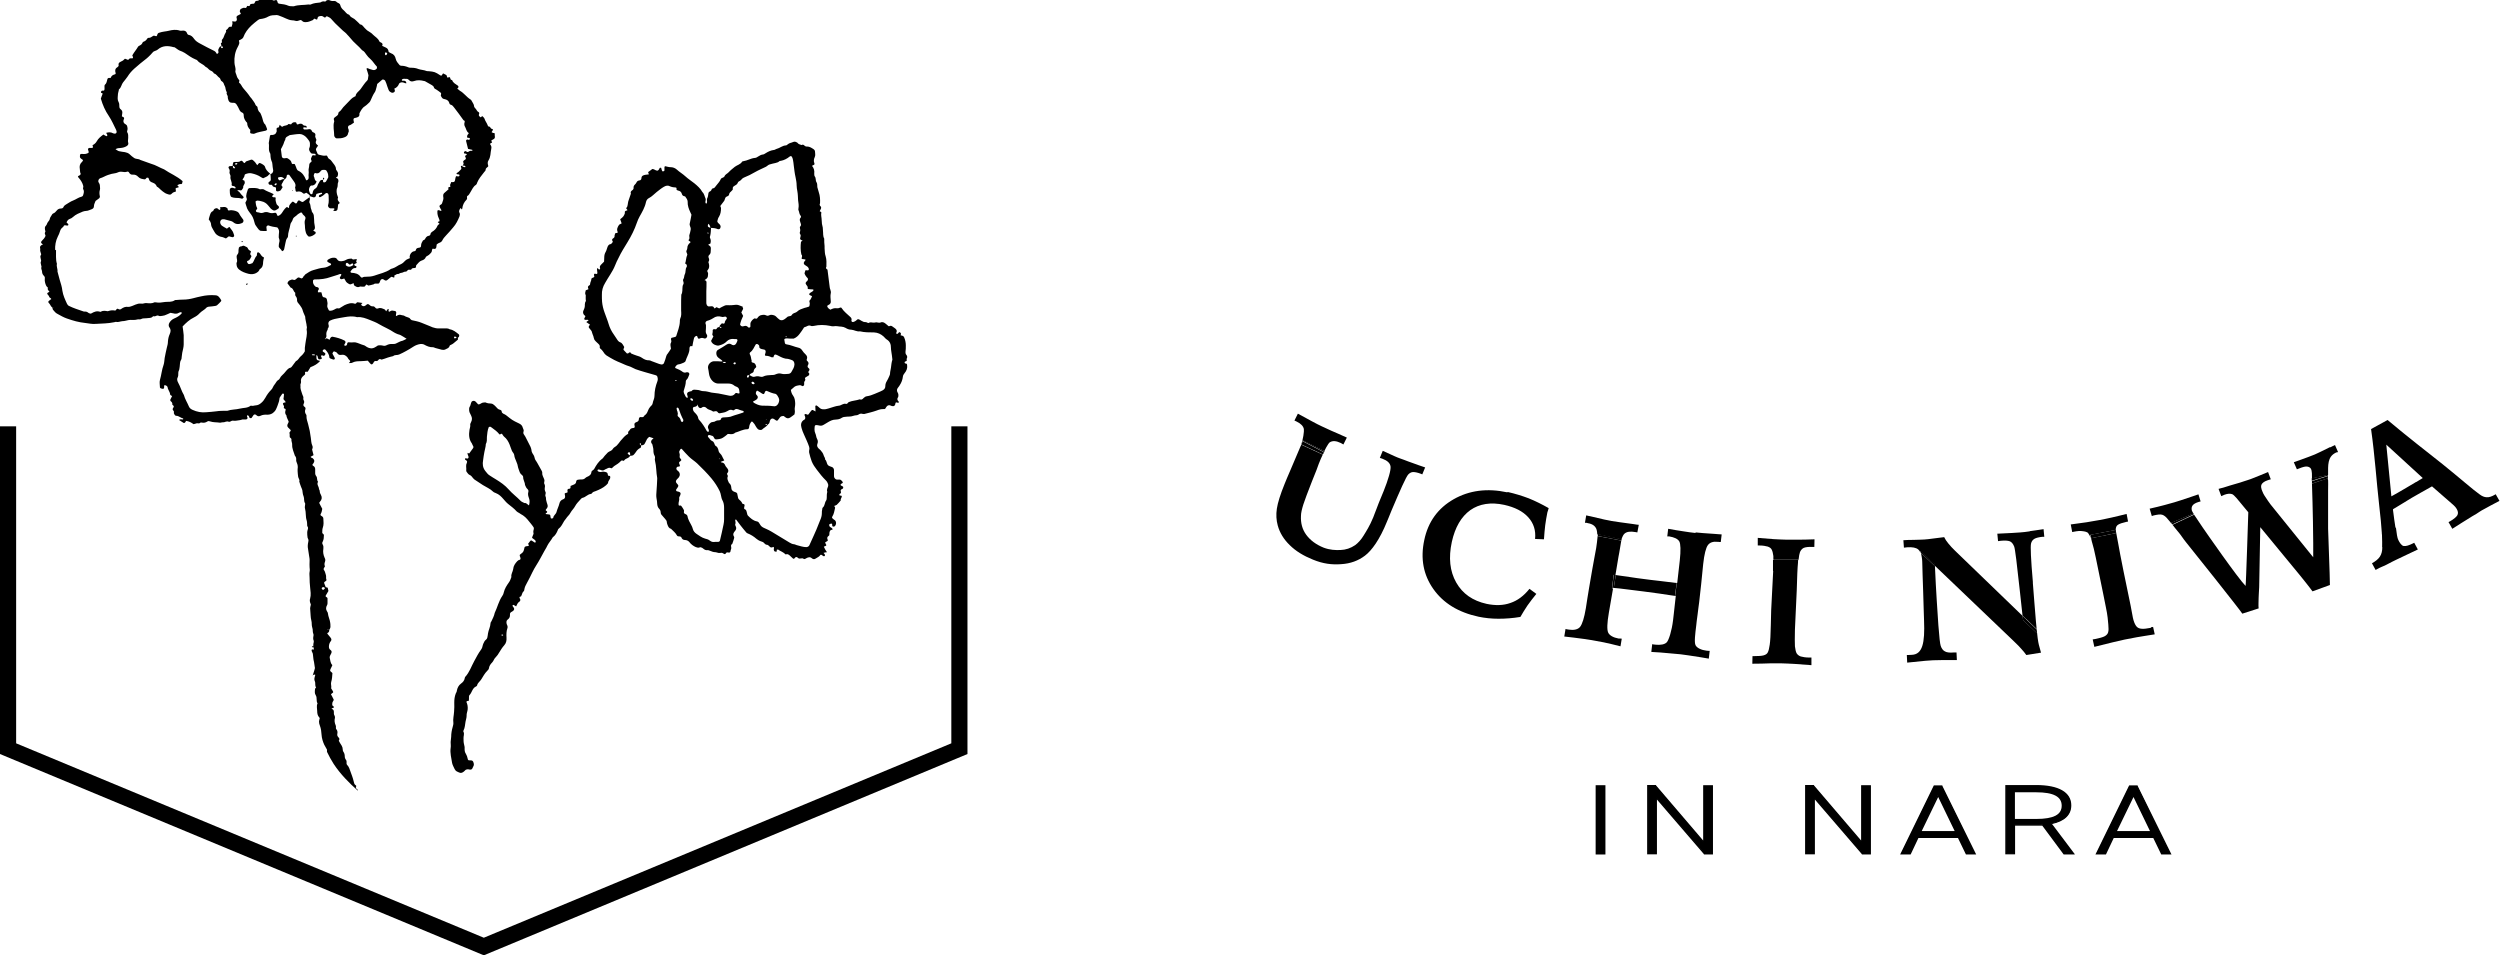 <?xml version="1.0" encoding="UTF-8"?><svg id="_レイヤー_2" xmlns="http://www.w3.org/2000/svg" viewBox="0 0 137.86 52.68"><g id="_レイヤー_1-2"><g><g><polygon points="26.68 52.68 0 41.58 0 23.51 .89 23.51 .89 40.99 26.68 51.71 52.46 40.99 52.46 23.51 53.35 23.51 53.35 41.58 26.68 52.68"/><g><g><path d="M88.49,47.07h-.45v-3.73h.45v3.73Z"/><path d="M88.53,47.12h-.54v-3.82h.54v3.82Zm-.45-.09h.36v-3.64h-.36v3.64Z"/></g><g><path d="M94.42,43.34v3.73h-.43l-2.66-3.1v3.1h-.45v-3.73h.42l2.66,3.13v-3.13h.45Z"/><path d="M94.46,47.12h-.5v-.02s-2.59-3.01-2.59-3.01v3.02h-.54v-3.82h.49v.02s2.6,3.04,2.6,3.04v-3.05h.54v3.82Zm-.46-.09h.37v-3.64h-.36v3.2l-2.73-3.2h-.36v3.64h.36v-3.18l2.72,3.18Z"/></g><g><path d="M103.13,43.34v3.73h-.43l-2.66-3.1v3.1h-.45v-3.73h.42l2.66,3.13v-3.13h.45Z"/><path d="M103.17,47.12h-.5v-.02s-2.59-3.01-2.59-3.01v3.02h-.54v-3.82h.49v.02s2.6,3.04,2.6,3.04v-3.05h.54v3.82Zm-.46-.09h.37v-3.64h-.36v3.2l-2.73-3.2h-.36v3.64h.36v-3.18l2.72,3.18Z"/></g><g><path d="M104.84,47.07l1.82-3.73h.42l1.82,3.73h-.47l-.44-.91h-2.24l-.43,.91h-.48Zm1.05-1.2h1.96l-.98-2.03-.98,2.03Z"/><path d="M108.98,47.12h-.57l-.44-.91h-2.18l-.43,.91h-.58l.03-.06,1.83-3.75h.47v.03s1.87,3.79,1.87,3.79Zm-.51-.09h.37l-1.78-3.64h-.36l-1.78,3.64h.38l.43-.91h2.29l.44,.91Zm-.54-1.11h-2.1l1.05-2.17,1.05,2.17Zm-1.96-.09h1.82l-.91-1.88-.91,1.88Z"/></g><g><path d="M113.82,47.07l-1.18-1.59c-.12,.01-.23,.01-.35,.01h-1.21v1.58h-.45v-3.73h1.66c1.2,0,1.9,.37,1.9,1.08,0,.53-.39,.87-1.1,1l1.24,1.65h-.5Zm-1.54-1.87c.93,0,1.45-.22,1.45-.78s-.52-.78-1.45-.78h-1.21v1.56h1.21Z"/><path d="M114.41,47.12h-.61l-1.18-1.59c-.11,0-.22,0-.33,0h-1.17v1.58h-.54v-3.82h1.7c1.25,0,1.94,.4,1.94,1.12,0,.53-.37,.88-1.06,1.03l1.25,1.66Zm-.57-.09h.39l-1.22-1.63h.07c.48-.11,1.06-.35,1.06-.97,0-.66-.66-1.03-1.85-1.03h-1.62v3.64h.36v-1.58h1.26c.12,0,.24,0,.35-.01h.03s.02,.02,.02,.02l1.17,1.58Zm-1.56-1.78h-1.26v-1.65h1.26c1.01,0,1.5,.27,1.5,.83s-.48,.82-1.5,.82Zm-1.17-.09h1.17c.96,0,1.41-.23,1.41-.73s-.45-.74-1.41-.74h-1.17v1.47Z"/></g><g><path d="M115.61,47.07l1.82-3.73h.42l1.82,3.73h-.47l-.44-.91h-2.24l-.43,.91h-.48Zm1.05-1.2h1.96l-.98-2.03-.98,2.03Z"/><path d="M119.75,47.12h-.57l-.44-.91h-2.18l-.43,.91h-.58l.03-.06,1.83-3.75h.47v.03s1.87,3.79,1.87,3.79Zm-.51-.09h.37l-1.78-3.64h-.36l-1.78,3.64h.38l.43-.91h2.29l.44,.91Zm-.54-1.11h-2.1l1.05-2.17,1.05,2.17Zm-1.96-.09h1.82l-.91-1.88-.91,1.88Z"/></g></g><g><path d="M71.76,24.53s0-.01,0-.02h0s0,.01,0,.02Z"/><path d="M83.12,27.15c-1.11-.24-2.1-.11-2.96,.38-.86,.49-1.41,1.24-1.62,2.25-.22,1.02-.05,1.92,.5,2.7,.55,.78,1.38,1.29,2.5,1.53,.34,.07,.71,.11,1.09,.11,.39,0,.79-.03,1.21-.1,.12-.21,.25-.42,.39-.63,.15-.21,.31-.42,.49-.64l-.38-.28c-.31,.39-.66,.65-1.05,.78-.39,.14-.83,.15-1.31,.05-.77-.17-1.33-.56-1.68-1.18-.35-.62-.43-1.36-.24-2.24,.18-.81,.52-1.39,1.02-1.75,.5-.35,1.13-.45,1.87-.29,.58,.13,1.02,.35,1.32,.68,.3,.33,.43,.73,.38,1.2l.49,.02c.02-.29,.04-.54,.07-.78,.03-.23,.07-.45,.11-.66,0-.03,.02-.08,.04-.14,.02-.07,.03-.11,.04-.14-.37-.21-.73-.39-1.1-.54-.37-.14-.76-.26-1.16-.35Z"/><path d="M89.42,29.72s0-.02,.01-.02c0,.02-.01,.05-.02,.08,0,0,0-.02,0-.02,0-.05,.02-.06,0,0,.05-.16,.11-.28,.17-.33,.12-.11,.32-.14,.6-.09l.11,.02,.08-.42c-.07,0-.17-.02-.3-.04-.58-.08-.98-.13-1.2-.17-.18-.03-.51-.1-1-.22-.18-.04-.31-.07-.4-.09l-.07,.41s.04,0,.06,0c.02,0,.06,0,.1,.02,.25,.04,.4,.15,.47,.32,.03,.07,.05,.23,.06,.38,0,0,0,.01,0,.02h0s0,0,0,.01h0s0,0,0,0h0s0-.08,0-.12l1.31,.28Z"/><path d="M116.67,29.22s0,.02,0,.03c0-.03,0-.06,0-.08,.02-.12,.04-.17,.12-.23,.09-.06,.24-.11,.46-.16l.1-.02-.08-.42c-.3,.08-.58,.14-.83,.2-.25,.06-.48,.1-.68,.14-.21,.04-.44,.08-.7,.12-.26,.04-.55,.08-.87,.12l.08,.42,.1-.02c.2-.04,.35-.05,.46-.03,.11,.01,.27,.04,.32,.11,.05,.06,.1,.16,.15,.29h0c-.02-.1-.04-.19-.05-.19l1.4-.27Z"/><path d="M118.61,34.62c-.21,.04-.42,.07-.53,.05-.11-.01-.2-.05-.26-.12-.06-.07-.12-.18-.17-.35-.05-.16-.07-.38-.16-.81l-.39-1.89c-.15-.73-.24-1.23-.29-1.51-.02-.13-.12-.61-.14-.75,0,.04,0,.1,0,.16l-1.36,.28c.03,.13,.06,.27,.07,.28,.05,.15,.11,.41,.19,.79l.41,2,.14,.7c.11,.51,.12,.78,.14,.98,.02,.2,.02,.35-.01,.44-.02,.08-.08,.15-.18,.21-.1,.06-.34,.12-.55,.16l-.12,.02,.09,.41c.35-.09,.74-.18,1.01-.25,.27-.06,.48-.11,.65-.15,.19-.04,.41-.08,.68-.13,.27-.05,.63-.1,.99-.16l-.09-.41-.12,.02Z"/><path d="M116.67,29.25s0-.02,0-.03l-1.4,.27s.02,.09,.05,.19l1.36-.28c0-.06,0-.11,0-.16Z"/><path d="M128.37,26.47h0s0-.07,0-.1l-.88,.3s0-.01,0-.02h0s.06,1.67,.07,3.29v.79s-2.35-2.91-2.35-2.91c-.15-.19-.17-.25-.25-.36-.08-.11-.13-.2-.16-.26-.05-.13-.15-.29-.1-.46,.03-.09,.15-.19,.33-.25,.02,0,.05-.02,.09-.03,.04-.01,.07-.02,.1-.03l-.15-.4c-.29,.13-.6,.24-.81,.33-.21,.09-.41,.14-.55,.19-.21,.08-.56,.16-1.11,.34-.11,.03-.21,.05-.26,.07l.15,.4s.05-.02,.09-.04c.04-.02,.07-.03,.09-.04,.17-.06,.31-.07,.42-.03,.11,.04,.34,.33,.51,.54l.38,.46s-.13,4.09-.15,4.06c-.42-.42-2.2-2.98-2.37-3.23-.16-.23-.35-.52-.47-.7l-1.19,.56c.1,.12,.19,.25,.29,.36,.17,.19,.28,.39,.47,.62,.24,.29,2.98,3.73,3.09,3.92l.9-.29c-.02-.13,0-.45,0-.6,0-.15,.02-.31,.03-.57l.06-3.31,2.2,2.67c.12,.15,.23,.28,.32,.4,.09,.12,.28,.35,.36,.47l.96-.35c0-.5-.1-2.89-.1-3.11v-1.09c0-.26,0-.6,0-1.03,0-.21,.01-.47,0-.66h0s0,.07,0,.11Z"/><path d="M120.95,28.31s.03,.04,.04,.06h0c-.05-.07-.11-.18-.12-.21-.03-.11-.02-.21,.04-.29,.06-.08,.17-.14,.33-.19l.11-.03-.12-.39c-.09,.03-.2,.07-.38,.13-.46,.16-.79,.26-.95,.31-.14,.04-.32,.09-.54,.15-.23,.06-.5,.13-.82,.2l.12,.41s.01,0,.02-.01c.06-.03,.36-.09,.46-.08,.26,.01,.41,.28,.65,.56h0s-.05-.06-.07-.09l1.23-.52Z"/><path d="M120.95,28.31l-1.23,.52s.05,.06,.07,.09l1.19-.56s-.03-.04-.04-.06Z"/><path d="M128.48,24.66c-.41,.2-.68,.34-.83,.4-.15,.07-.45,.17-.88,.33-.12,.04-.21,.08-.28,.1l.17,.39,.13-.05c.2-.08,.35-.12,.45-.1,.1,.02,.2,.06,.23,.23,.02,.07,.02,.19,.02,.31s0,.22,0,.25c0-.05,0-.09,0-.14l.89-.19c0-.54-.04-.99,.41-1.22,.03-.02,.06-.03,.09-.03,.02,0,.04-.01,.05-.01l-.17-.39c-.07,.03-.16,.08-.27,.13Z"/><path d="M128.38,26.19s0,.03,0,.04c0-.01,0-.03,0-.04Z"/><path d="M128.37,26.47h0s0-.07,0-.11h0s0,.07,0,.11Z"/><polygon points="128.38 26.19 128.38 26.19 128.38 26.19 128.38 26.19"/><path d="M128.37,26.36c0-.06,0-.09,0-.13,0,.04,0,.09,0,.13h0Z"/><path d="M128.37,26.25l-.88,.28s0,0,0,0c0,.01,0,.02,0,.04,0,.01,0,.06,0,.09l.88-.28s0-.08,0-.12Z"/><polygon points="128.37 26.36 128.37 26.36 128.37 26.36 128.37 26.36"/><path d="M128.37,26.36h0s-.88,.28-.88,.28c0,0,0,.01,0,.02l.88-.3Z"/><path d="M127.49,26.51s0,0,0,0l.88-.28s0,.08,0,.12h0s0-.09,0-.13c0-.01,0-.03,0-.04,0,0,0,0,0,0l-.89,.19s0,.09,0,.14Z"/><rect x="128.37" y="26.36" width="0" height="0"/><path d="M137.65,27.24l-.09,.05c-.16,.09-.3,.14-.43,.13-.13,0-.27-.06-.41-.17-.33-.23-1.08-.89-2.01-1.64-.93-.74-1.97-1.54-3.05-2.45l-.91,.5c.21,1.48,.3,2.91,.44,4.13,.08,.66,.13,1.25,.16,1.69l.75-.35c-.05-.28-.09-.63-.14-1v-.05c.07-.04,.17-.1,.3-.18,.36-.22,.6-.37,.72-.44,.07-.04,.23-.13,.49-.28,.26-.15,.48-.27,.64-.36l1.09,.95c.08,.07,.15,.13,.19,.18,.04,.05,.07,.09,.09,.13,.07,.12,.08,.23,.03,.33-.05,.09-.19,.21-.41,.34l-.08,.04,.21,.37c.37-.24,.65-.41,.84-.53,.19-.12,.35-.22,.48-.29,.13-.08,.24-.17,.44-.27,.19-.11,.48-.26,.84-.45l-.21-.37Zm-4.42-.66c-.13,.08-.31,.18-.54,.32-.2,.12-.36,.21-.48,.28-.12,.07-.24,.13-.34,.19l-.28-2.85,2.01,1.84c-.11,.07-.23,.14-.36,.22Z"/><path d="M131.37,30.17c0,.21-.04,.38-.13,.52-.09,.14-.24,.26-.44,.37l.2,.37c.3-.18,.47-.21,.62-.3,.16-.09,.41-.21,.51-.26,.12-.06,.23-.11,.42-.2,.18-.09,.45-.21,.78-.37l-.2-.37-.08,.04c-.2,.1-.38,.16-.5,.14-.12-.02-.23-.19-.3-.34-.05-.09-.09-.34-.13-.68l-.77,.32c.01,.37,.02,.64,.01,.77Z"/><path d="M71.76,24.51h0c.03-.07,.06-.14,.08-.2,0,0,0-.02,0-.02l1.18,.58s-.02,.05-.03,.07c-.02,.04-.04,.08-.05,.12h0s-.02,.05-.03,.08h0c.12-.3,.33-.69,.42-.75,.16-.1,.36-.08,.61,.04,.01,0,.04,.02,.07,.04,.03,.02,.05,.03,.07,.04l.19-.38c-.36-.16-.64-.29-.86-.38-.21-.1-.39-.18-.52-.24-.15-.07-.33-.16-.53-.27-.2-.11-.47-.25-.79-.43l-.19,.38,.11,.05c.25,.12,.38,.26,.41,.42,.02,.11-.04,.59-.16,.88,0,0,0,0,0,0,0,0,0-.01,0-.02Z"/><path d="M78.6,25.78c-.29-.1-.53-.18-.71-.25-.18-.06-.33-.12-.46-.17-.13-.05-.33-.11-.52-.2-.18-.08-.38-.17-.66-.3l-.16,.39s.04,.01,.06,.02c.02,0,.05,.02,.09,.03,.26,.1,.41,.23,.44,.42,.03,.19-.13,.74-.38,1.36l-.19,.46c-.05,.12-.12,.29-.2,.51-.08,.22-.15,.37-.18,.47-.2,.49-.4,.79-.54,1.02-.14,.23-.3,.4-.46,.52-.25,.17-.52,.26-.81,.27-.29,.01-.58,0-.93-.13-.42-.17-.74-.41-.96-.71-.22-.3-.31-.65-.29-1.04,0-.16,.05-.37,.13-.63,.08-.25,.24-.67,.47-1.26l.26-.65,.12-.33c.07-.17,.14-.35,.22-.51l-1.19-.55s0,.01,0,.02c0,0,0,0,0,0,0,0,0,0,0,0-.02,.04-.03,.07-.05,.11-.1,.24-.34,.8-.51,1.2-.17,.4-.29,.67-.35,.83-.24,.59-.38,1.04-.43,1.37-.05,.33-.03,.64,.05,.93,.11,.4,.33,.76,.66,1.08,.33,.33,.76,.59,1.28,.8,.56,.23,1.05,.29,1.56,.25,.51-.03,.94-.19,1.31-.47,.37-.28,.81-.88,1.21-1.87,.04-.1,.07-.18,.1-.24,.04-.09,.09-.21,.15-.37,.47-1.11,.81-1.88,.93-2,.08-.08,.17-.13,.27-.13,.1,0,.25,.03,.43,.1l.07,.03,.16-.39Z"/><path d="M71.84,24.33s0-.01,0-.02c-.02,.07-.05,.13-.08,.2l1.19,.55s.04-.08,.05-.12l-1.17-.61Z"/><polygon points="71.76 24.53 71.76 24.53 71.76 24.53 71.76 24.53"/><path d="M73.01,24.94s.02-.05,.03-.07l-1.18-.58s0,.02,0,.02c0,0,0,.01,0,.02l1.17,.61Z"/><path d="M111.93,29.3c-.2,.03-.37,.05-.52,.06-.12,.01-.27,.02-.46,.03-.19,.01-.46,.02-.81,.04l.04,.41,.16-.02c.22-.02,.39-.01,.49,.03,.1,.04,.18,.14,.24,.29,.05,.13,.15,.94,.31,2.43,.06,.55,.11,1.01,.15,1.38l.2,.19s0-.01,0-.01l.58,.56c-.01-.13-.02-.26-.04-.41-.03-.34-.06-.71-.09-1.1l-.08-1.02v-.07c-.11-1.26-.14-1.97-.1-2.12,.03-.12,.09-.2,.19-.26,.09-.05,.24-.09,.45-.11h.09s-.04-.42-.04-.42c-.3,.05-.56,.08-.76,.11Z"/><path d="M106,30.98c0,.11,.01,.35,.02,.73,.01,.38,.02,.67,.03,.88l.03,1c0,.15,.01,.36,.02,.63,.05,1.23-.08,1.87-.68,1.89-.05,0-.17,.01-.19,.01-.03,0-.05,0-.08,0l.02,.42c.39-.04,.81-.08,.99-.1,.18-.01,.32-.02,.43-.03,.12,0,.28-.01,.47-.01,.19,0,.47,0,.85,0l-.02-.42h-.15c-.23,.02-.39,0-.49-.06-.1-.05-.18-.15-.23-.3-.04-.11-.08-.49-.13-1.14-.04-.62-.13-1.86-.19-3.26l-.77-.73c.03,.14,.07,.35,.07,.49Z"/><path d="M111.56,34.2c0-.07-.02-.15-.02-.23l-3.72-3.59c-.16-.15-.28-.29-.38-.41-.1-.12-.18-.24-.23-.35-.12,.01-.31,.04-.56,.07-.25,.03-.43,.06-.53,.06-.11,0-.3,.02-.57,.02-.27,0-.46,.01-.59,.02l.03,.41s.05,0,.09-.01c.04,0,.07-.01,.09-.01,.29-.02,.49,.02,.61,.12,.05,.04,.09,.1,.12,.18h.01s-.02-.07-.03-.1l.8,.73s0,.08,0,.12h.01s.02,0,.02-.02l4.3,4.11c.23,.22,.39,.38,.47,.48,.08,.09,.21,.24,.26,.32l.81-.13c-.03-.13-.13-.44-.15-.58-.02-.14-.05-.3-.06-.45,0-.07-.04-.18-.04-.26h0c0,.07,.01,.15,.02,.21l-.77-.73Z"/><path d="M111.74,34.16l-.2-.19c0,.08,.02,.16,.02,.23l.77,.73c0-.07-.01-.14-.02-.22l-.58-.56s0,.01,0,.01Z"/><path d="M105.9,30.38s.02,.07,.03,.11l.77,.73s0-.08,0-.12l-.8-.73Z"/><path d="M88.99,31.7s.08,.01,.11,.02h0s-.01,0-.02,0l.17-1.02,.04-.21c.03-.2,.08-.49,.12-.71,0,.01,0,.03-.01,.03l-1.3-.25c-.02,.21-.05,.48-.08,.66-.02,.09-.05,.27-.1,.54s-.09,.48-.12,.66l-.17,.99c-.03,.16-.06,.36-.1,.61-.04,.25-.07,.42-.08,.52-.09,.54-.2,.88-.32,1.03-.12,.15-.36,.19-.61,.15-.05,0-.09-.02-.12-.02s-.05-.01-.07-.02l-.07,.42c.11,.01,.32,.04,.52,.06,.5,.06,.83,.11,1,.14,.18,.03,.39,.07,.65,.12,.26,.05,.6,.14,.93,.22l.07-.42s-.05,0-.09-.01c-.04,0-.07,0-.09,0-.28-.05-.5-.17-.57-.33-.07-.16-.06-.52,.04-1.1l.23-1.33s.02,0,.03,0h0s-.06,0-.09-.01l.09-.72Z"/><path d="M89.41,29.78s.01-.06,.02-.08c0,0,0,.01-.01,.02l-1.31-.28s0,.08,0,.12l1.3,.25s0-.02,.01-.03Z"/><path d="M92.46,32.15h0c-.36-.05-.69-.08-.98-.12-.31-.03-.58-.07-.82-.1-.26-.03-.52-.07-.79-.11-.22-.03-.52-.07-.77-.11l-.11,.71c.19,.02,.45,.04,.64,.07,.24,.03,.58,.07,1.04,.13,.27,.04,.54,.07,.82,.11,.26,.04,.55,.08,.87,.13l.04-.28,.06-.43s0,0,0,0Z"/><path d="M88.99,31.7l-.09,.72s.06,0,.09,0l.11-.71s-.08-.01-.11-.02Z"/><path d="M93.49,29.39c-.19-.02-.42-.05-.66-.09-.25-.04-.53-.08-.84-.14l-.05,.42h.11c.28,.05,.46,.13,.55,.27,.08,.14,.09,.5,.03,1.06l-.14,1.23s-.01,0-.02,0l-.06,.43-.04,.29s.02,0,.04,0l-.11,.99-.04,.35c-.07,.58-.23,1.08-.34,1.21-.11,.13-.36,.17-.63,.14-.02,0-.04,0-.08-.01-.04,0-.07-.01-.1-.02l-.05,.43c.34,.02,.68,.04,.94,.07,.26,.02,.48,.04,.67,.06,.17,.02,.59,.08,1.09,.16,.2,.03,.36,.06,.47,.08l.05-.43s-.04,0-.07,0c-.02,0-.06,0-.11-.01-.26-.03-.52-.14-.6-.3-.08-.16-.02-.62,.04-1.11,.01-.1,.03-.29,.07-.57,.04-.28,.06-.52,.09-.7l.11-.99c.02-.16,.04-.36,.06-.6,.02-.24,.04-.41,.05-.5,.06-.55,.15-.9,.26-1.05,.11-.15,.29-.21,.55-.18,.04,0,.07,0,.09,.01,.02,0,.05,0,.07,0l.05-.42c-.1,0-.23-.02-.41-.03-.5-.03-.84-.06-1.02-.08Z"/><polygon points="92.45 32.15 92.4 32.58 92.46 32.15 92.45 32.15"/><path d="M98.52,29.76c-.21,0-.45-.02-.71-.03-.27-.02-.56-.04-.88-.07v.42s.09,0,.09,0c.2,0,.35,.03,.46,.06,.11,.04,.18,.09,.22,.17,.04,.08,.07,.19,.09,.35,0,.05,0,.13,0,.21h1.39c.02-.2,.05-.35,.08-.43,.05-.11,.12-.19,.21-.23,.1-.04,.26-.06,.48-.05h.1s.01-.42,.01-.42c-.31,.01-.6,.02-.86,.02-.26,0-.49,0-.69,0Z"/><path d="M97.78,31.49l-.11,2.16-.02,.82c-.01,.52-.03,.88-.06,1.08-.03,.2-.06,.34-.11,.43-.04,.08-.12,.13-.23,.16-.11,.03-.27,.04-.49,.04h-.12s-.01,.42-.01,.42c.36,0,.68-.01,.96-.02,.27,0,.5,0,.67,0,.19,0,.42,.02,.69,.03,.27,.02,.59,.04,.94,.07v-.42s-.11,0-.11,0c-.21,0-.37-.03-.48-.06-.11-.04-.18-.1-.23-.18-.04-.08-.07-.21-.09-.38-.01-.17-.01-.48,0-.92l.1-2.16c.02-.74,.04-1.25,.07-1.54,0-.05,0-.09,.01-.14h-1.39c0,.14,0,.34,0,.6Z"/></g></g><g><path d="M2.24,14.49l.05,.23c-.05,.09,.03,.17,.03,.26,0,.1,.04,.17,.11,.24,.04,.04,.05,.09,.04,.15-.01,.08,0,.15,.02,.23,.03,.1,.06,.2,.15,.26,0,.04-.02,.08,0,.11,.02,.05,.06,.08,.09,.12-.02,.01-.04,.02-.06,.03-.07,.04-.08,.06-.05,.11,.03,.04,.08,.08,.09,.13,.02,.07,.1,.07,.12,.13-.04,.03-.09,.06-.13,.1-.04,.03-.05,.07-.02,.1,.05,.06,.1,.12,.13,.19,.01,.03,.05,.05,.08,.08,.01,.05,.01,.1,.04,.13,.07,.09,.15,.18,.26,.23,.16,.09,.32,.18,.49,.24,.37,.13,.65,.21,1.02,.25,.19,.02,.38,.07,.58,.05,.34-.02,.68-.02,1.01-.09,.04,0,.08-.03,.11-.02,.12,.03,.23-.03,.35-.04,.12,0,.23-.04,.34-.06,.04,0,.08-.01,.11-.01,.08,0,.16,.01,.23,0,.08,0,.16-.04,.23-.03,.09,.02,.15-.04,.22-.05,.13,0,.26-.02,.39-.03,.05,0,.1-.02,.14-.06,.01-.02,.04-.04,.06-.03,.07,.02,.13-.02,.19-.04,.07-.02,.12,.05,.19,.03,.08-.01,.16-.02,.23-.04,.11-.04,.21-.09,.32-.14,.06,.01,.11,.02,.16,.03,.1,.03,.21,.03,.3-.03,.02-.01,.05-.02,.07-.03,.01,0,.03,0,.04,0,.01,0,.03,0,.04,.01,.02,.01,.02,.04,0,.06-.11,.13-.26,.21-.42,.28-.11,.05-.19,.13-.25,.23-.04,.07-.05,.15-.02,.22,0,.01,.01,.02,.02,.03,.09,.12,.08,.23,.02,.37-.06,.13-.09,.27-.1,.41,0,.12-.03,.23-.06,.34-.05,.19-.08,.38-.12,.57-.02,.13-.02,.26-.06,.38-.1,.27-.12,.56-.2,.83-.04,.14,0,.28,0,.42,0,.02,.03,.04,.06,.05,.02,.01,.05,.02,.07,.02,.08,.01,.11-.02,.1-.11,0-.02,0-.05,0-.07,0-.02,.07-.02,.11,0,.03,.02,.07,.05,.08,.08,.01,.15,.13,.26,.14,.4,0,.06,.07,.07,.11,.1-.03,.07-.07,.13-.1,.2,0,.02,0,.06,.01,.07,.06,.05,.12,.1,.1,.2,0,.01,.03,.03,.05,.05,.04,.03,.04,.06,.02,.1-.02,.03-.05,.07-.05,.1,0,.04,.03,.07,.05,.1,.05,.05,0,.1,.02,.14,.03,.05,.05,.13,.13,.13,.14,0,.23,.11,.36,.14,.03,0,.03,.04,.01,.06,0,0-.02,.01-.03,0-.06-.01-.13-.02-.19,.03,.07,.05,.14,.09,.22,.14,.01,0,.02,.01,.03,.02,.03,.02,.07,0,.1-.04,.01-.02,.02-.04,.04-.07,.16,.02,.29,.09,.41,.18,.05-.01,.1-.02,.15-.04,.05-.02,.1,0,.15,0,.05,0,.08-.07,.14-.05,.12,.03,.23,.01,.33-.06,.05-.03,.09-.02,.15,0,.17,.06,.36,.04,.54,.07,.04,0,.08-.01,.11-.02,.06,0,.13,0,.19-.03,.07-.02,.12-.03,.19,0,.02,0,.06,0,.07-.01,.06-.04,.12-.06,.18-.05,.12,.02,.23-.02,.35-.03,.05,0,.1-.03,.15-.04,.06,0,.13,0,.19,0,.07,0,.11-.06,.08-.13,0-.01-.02-.02-.02-.03-.01-.03,0-.05,.02-.07,0,0,.02,0,.04,.01,.05,.03,.06,.08,.08,.13,.01,.02,.09,.03,.11,.01,.04-.05,.07-.11,.11-.16,.03-.04,.09-.05,.14-.01,.07,.07,.14,.1,.24,.05,.12-.06,.25-.07,.38-.06,.15,0,.28-.05,.38-.16,.04-.04,.07-.08,.09-.12,.03-.07,.07-.14,.09-.21,.03-.11,.09-.22,.1-.33,0-.07,.02-.13,.06-.18,.04-.05,.07-.11,.11-.16,0-.01,.04,0,.07,0,0,0,.02,.02,.02,.03,0,.09-.02,.18-.03,.27,0,0,.13,.16,.13,.17-.04,.01-.08,.02-.11,.03-.04,.01-.06,.05-.04,.09,.02,.06,.08,.1,.04,.18-.01,.02,.01,.04,.04,.05,.05,.01,.07,.05,.06,.08-.03,.1-.05,.2,.04,.29,.01,.13,.09,.24,.13,.36-.01,.02-.02,.05-.03,.07-.06,.1-.07,.18,0,.25,.03,.03,.06,.05,.08,.08,.02,.03,.07,.04,.06,.09,0,.02-.03,.04-.04,.06-.01,.02-.04,.05-.03,.07,.03,.08,0,.15,.02,.23,0,.02,.04,.03,.05,.05,.02,.02,.04,.04,.04,.06-.02,.11,.05,.2,.04,.31-.01,.21,.09,.4,.15,.6,.07,.07,.08,.16,.07,.25,0,.05,.02,.1,.04,.15,.05,.11,.06,.22,.04,.34,0,.04,0,.08,0,.11,0,.1,.02,.21,.03,.31,.01,.09,.1,.16,.06,.26,.03,.1,.06,.2,.1,.3,.02,.06,.06,.12,.07,.18,.02,.12,.02,.23,.07,.34,.05,.12,0,.26,.08,.38,.02,.03,0,.07,0,.11-.01,.07-.02,.13,0,.19,.06,.21,.02,.44,.09,.65,.03,.09,.02,.21,.03,.31,.1,.11,0,.22,0,.33,0,.1,0,.21,.02,.31,.01,.05,.05,.09,.05,.14,0,.06-.02,.13-.03,.19,0,.06-.02,.13-.01,.19,.02,.15,.05,.31,.07,.46,.02,.11,.04,.22,.03,.34-.01,.1,0,.21,0,.31,.01,.09,.02,.17,0,.26-.02,.1,0,.21,0,.31,0,.18,.01,.36,.03,.54,.02,.21,.06,.41,0,.62-.03,.08-.02,.18,.02,.27,.03,.05,.02,.1,0,.15-.01,.04-.02,.08-.02,.11,0,.14,.03,.29,.03,.43,0,.16,.07,.3,.06,.46,0,.09,.03,.18,.05,.27,.01,.08,0,.16,.03,.23,.05,.1-.01,.18,0,.27,0,.03,0,.05,.01,.08,.04,.08,.02,.15,0,.23-.01,.05,0,.1,0,.16,0,.01-.02,.03-.02,.03-.02,0-.05-.01-.06-.03-.03-.04,.15-.03,.09-.05-.07-.03,.07,.22,0,.2-.23-.06-.02,.23-.04,.23,.07,.67,.02,.09,.11,.76,.04,0-.12,.43-.09,.36,.02-.04-.05,.12-.03,.09,.02-.04,.05-.05,.1-.06,.04,0,.05,.01,.04,.04-.04,.13-.07,.23-.02,.33,.05,.11-.01,.24,.07,.34-.02,.03-.06,.06-.06,.09-.01,.12-.03,.24,.04,.34,.09,.14,.01,.31,.1,.45-.07,.14-.02,.28-.02,.42,0,.13,.02,.26,.12,.36,.03,.03,.02,.07,0,.11-.01,.03-.02,.08-.02,.11,0,.08,.02,.16,.05,.23,.06,.16,.08,.32,.09,.49,.01,.2,.08,.41,.15,.56,.05,.09,.1,.18,.15,.27,0,.04,0,.08,0,.12,.11,.23,.23,.45,.37,.67,.37,.56,.84,1.04,1.34,1.48,0-.02-.01-.03-.02-.05,0-.03-.05-.05-.08-.08-.05-.05,.02-.1,0-.14,0-.01,0-.03-.02-.03-.09-.05-.1-.15-.12-.23-.04-.18-.11-.35-.17-.52-.05-.13-.08-.27-.19-.38-.04-.04-.03-.09-.03-.15,0-.04,0-.08-.02-.11-.05-.06-.08-.13-.08-.21,0-.09-.02-.18-.08-.26-.02-.03-.03-.07-.03-.11,0-.08-.02-.15-.06-.22-.06-.09-.11-.18-.16-.27,.03-.05,.06-.11,0-.17-.06-.06-.1-.12-.08-.21,.02-.09,.01-.18-.05-.25-.06-.06,0-.15-.04-.22-.06-.13-.08-.27-.04-.42,0-.03,0-.08-.02-.11-.05-.07-.04-.15-.04-.22,0-.09-.05-.14-.13-.16,.01-.01,.02-.02,.03-.03,.02-.01,.05-.01,.07-.03,.05-.03,.06-.04,.01-.07-.04-.02-.06-.05-.07-.09,0-.07,0-.13,.04-.19,.06-.09,.05-.09,0-.18-.03-.07-.07-.14-.11-.21,.01-.01,.03-.03,.05-.05,.09-.06,.09-.06,.04-.15-.03-.04-.05-.09-.08-.13,.03-.12-.03-.23,0-.34,.05-.16,.06-.33,.07-.5-.02-.02-.03-.04-.05-.05-.08-.06-.09-.09-.06-.16,.03-.07,.07-.14,.1-.21,0,0,0-.02,0-.03-.11-.11-.1-.26-.14-.4,0-.03,0-.08,.02-.11,.02-.05,.05-.09,.07-.14,.03-.07,.02-.13-.04-.17-.09-.06-.1-.14-.09-.24,.01-.09,.04-.18,.1-.25,.05-.06,.04-.12,0-.18-.05-.07-.11-.14-.17-.21-.03-.04-.04-.05,.02-.08,.07-.04,.06-.11,.07-.17,0,0,0,0,0,0,.05-.06,.07-.13,.06-.21,0-.05,0-.1-.01-.16-.02-.18-.11-.34-.13-.53,0-.04-.03-.07-.05-.11-.07-.11-.06-.22,0-.33,.02-.03,.03-.07,.03-.11,0-.09,0-.18,0-.27,0-.02-.02-.05-.04-.06-.05-.03-.09-.05-.05-.11,.05-.08,.09-.16,.14-.24-.01-.06-.03-.12-.04-.18-.04-.01-.07-.02-.11-.03-.03-.07-.05-.14-.08-.21-.02-.05,0-.07,.06-.11,.04-.02,.07-.05,.06-.09-.04-.09,0-.18-.03-.26-.04-.1-.04-.21-.12-.29,0,0,0-.02,0-.04,0-.03,0-.05,.02-.07,.02-.03,.06-.06,.04-.1-.03-.08-.02-.15,.01-.23,.03-.08,.02-.15-.02-.22-.07-.16-.1-.32-.07-.49,.01-.07,.01-.16-.03-.23-.04-.06-.04-.12,0-.18,.05-.11,.06-.22,.06-.34,0-.08-.1-.09-.09-.15,0-.09,0-.19,.03-.27,.06-.17,.04-.33,.03-.5,0-.07-.05-.12-.11-.15-.04-.02-.06-.06-.04-.1,.06-.09,.07-.19,.09-.29-.03-.06-.06-.11-.09-.17-.03-.05-.06-.11-.08-.16,.02-.03,.03-.05,.05-.07,.1-.11,.12-.23,.05-.36-.04-.07-.07-.14-.07-.22,0-.04-.03-.07-.04-.11,0-.14-.15-.26-.05-.4-.09-.09-.02-.23-.11-.32-.03-.04-.05-.09-.05-.14,0-.08,0-.16,0-.23,0-.08-.03-.15-.11-.19-.04-.02-.05-.06-.03-.09,.01-.02,.04-.04,.05-.06,.07-.11,.05-.19-.05-.27-.04-.03-.1-.02-.11-.08,.05-.03,.11-.06,.16-.09-.02-.09-.05-.18-.07-.27,0-.03-.02-.05,0-.07,.03-.06,.03-.13,0-.19-.06-.13-.06-.28-.08-.42-.03-.26-.08-.51-.15-.76-.04-.15-.1-.29-.09-.46,0-.02,0-.05-.02-.07-.07-.09-.08-.19-.04-.29,.02-.06,0-.1-.04-.13-.06-.04-.09-.09-.06-.16,.04-.07,.05-.15,0-.22-.04-.06,.01-.13-.02-.19-.03-.06-.05-.12-.07-.18-.04-.13-.1-.26-.08-.41-.03-.08,.04-.15,.03-.22-.03-.15,.03-.25,.14-.34,.02-.02,.04-.03,.06-.05,.03-.03,.03-.07,.02-.11-.01-.03,0-.05,.03-.06,.04,0,.08,0,.12,0,.05-.08,.1-.17,.15-.25,.21-.08,.39-.18,.53-.34-.02-.01-.05-.03-.07-.03-.07,0-.12-.04-.13-.11,0-.06,0-.12-.01-.18,.02,0,.05,.01,.06,.03,.02,.03,.02,.07,.03,.11,.02,.07,.04,.09,.1,.09,.04,0,.07-.02,.11-.03,0-.02,0-.03,0-.05,0-.02-.02-.05-.03-.07-.02-.05,0-.08,.05-.07,.03,0,.05,0,.07,.02,.05,.02,.07-.02,.09-.05,.03-.04,.03-.07,0-.1-.03-.02-.06-.05-.1-.07-.05-.03-.03-.08,.02-.12,.03-.02,.08-.02,.11,.01,.1,.12,.2,.24,.21,.41,0,.04,.04,.07,.08,.08,.05,.02,.1,.04,.14,.05,.02,0,.05,0,.07-.02,.01-.01,.02-.05,.01-.07-.04-.08-.09-.16-.13-.24,.01-.03,.02-.05,.03-.07,.03-.05,.06-.06,.1-.04,.05,.02,.11,.04,.13,.08,.06,.09,.13,.12,.23,.1,.14-.03,.25,.03,.34,.14,.01,.02,.03,.04,.04,.07,.01,.02,.03,.04,.05,.06,.02,.03,.07,.05,.06,.09-.01,.03-.05,.06-.07,.09,.03,0,.05,.01,.08,0,.04,0,.08,0,.11-.02,.13-.07,.27-.08,.42-.08,.14,0,.28-.02,.43-.03,.04,.05,.08,.1,.12,.14,.08,.09,.11,.09,.18,0,.01-.02,.02-.05,.04-.07,.03-.05,.07-.06,.13-.05,.04,.01,.07-.01,.1-.04,.04-.06,.09-.09,.16-.05,.01,0,.03,.02,.04,.01,.11-.03,.22-.07,.33-.11,.1-.03,.2-.06,.3-.08,.09-.09,.23-.04,.33-.09,.13-.06,.26-.12,.38-.19,.14-.07,.27-.16,.4-.24,.12-.08,.26-.13,.4-.15,.06,0,.13,0,.19,.03,.16,.09,.32,.16,.51,.15,.03,0,.07,.03,.11,.04,.12,.03,.25,.07,.37,.1,.06,.01,.13,.01,.19-.02,.09-.05,.2-.07,.23-.19,.01-.04,.05-.05,.09-.07,.05-.02,.09-.05,.13-.08,.08-.07,.16-.13,.24-.2,0-.03,0-.07,0-.11,.02-.01,.04-.02,.05-.04,.03-.04,.03-.12,0-.14-.15-.12-.3-.25-.5-.28-.09-.06-.2-.05-.3-.05-.1,0-.21,0-.31,0-.12,.01-.23-.03-.34-.06-.05-.02-.1-.04-.14-.06-.16-.06-.31-.12-.47-.19-.17-.07-.34-.1-.52-.14-.03,0-.06-.04-.09-.06-.02-.02-.03-.05-.05-.06-.09-.05-.2-.06-.28-.12-.04-.03-.1-.02-.15-.04-.11-.04-.2-.02-.29,.05,0,0-.03-.01-.03-.02,0-.05,.01-.1,.02-.15,0-.06-.02-.1-.08-.11-.07,0-.15-.05-.23,0-.03,.02-.06,.06-.1,.03-.04-.02-.01-.07,0-.11,0,0-.01-.02-.02-.02-.01,0-.03,0-.04,0-.03,.04-.06,.08-.09,.12-.03-.04-.04-.08-.07-.1-.12-.05-.23-.12-.37-.06-.07,.03-.13,0-.17-.06l-.06-.05c-.08,0-.16,0-.22-.06-.02-.02-.04-.04-.06-.05-.03-.02-.07-.03-.11,0-.03,.02-.06,.05-.09,.07-.08,.05-.15,.03-.21-.03-.02-.02-.02-.04,0-.06,.02-.02,.03-.04,.06-.06-.09-.01-.18-.03-.27-.04-.02,0-.05,.01-.06,.03-.02,.04-.06,.06-.1,.05-.2-.07-.38,0-.56,.08-.08,.04-.15,.1-.23,.14-.03,.02-.07,.05-.1,.04-.1-.03-.18,.03-.25,.07-.07,.04-.14,.06-.22,.06-.02,0-.06-.01-.07-.03-.04-.09-.11-.18-.08-.29,.03-.09-.01-.18-.02-.27,0-.08-.06-.14-.15-.15-.05,0-.09-.03-.11-.09-.01-.06-.03-.12-.05-.19-.05,0-.09,0-.12,0-.03,0-.06,.01-.07-.01,0-.02,0-.05,0-.07,0-.02,.03-.04,.04-.06,.03-.08,0-.13-.1-.15-.02,0-.05,0-.07-.02-.11-.09-.16-.2-.14-.34,0-.02,.03-.04,.05-.05,.02-.01,.05-.01,.08-.01,.29,0,.57-.03,.84-.13,.17-.06,.35-.1,.52-.17,.02,0,.05,0,.07,.02,0,0,0,.02,0,.03-.02,.05-.05,.09-.08,.14-.02,.04,.04,.11,.09,.1,.05,0,.1-.03,.15-.04,.02,.03,.04,.07,.06,.1,.04,.11,.13,.16,.22,.21,.03,.02,.07,.02,.11,0,.03-.02,.07-.03,.11-.04,0,0,.02,0,.04,.01-.04,.1,.04,.12,.1,.16,.07,.04,.14,.05,.22,.01,.04-.02,.07,0,.11,0,.04,0,.08,0,.12,0,.04,0,.07-.03,.09-.07,.01-.02,.03-.04,.05-.05,.03,.02,.06,.04,.1,.06,.09-.02,.18-.03,.26-.06,.04,0,.07-.04,.1-.05,.04,0,.08,0,.11,0,.09,.01,.12,0,.15-.06,.03-.06,.04-.13,.09-.17,.02-.01,.05-.02,.07-.02,.02,0,.05,.02,.07,.03,.09,.07,.14,.07,.2,.02,.07-.06,.14-.12,.21-.17,.01,0,.03,0,.04,0,.02,0,.05,.02,.07,.03,.07,.02,.08,0,.06-.1,.05-.03,.11-.06,.16-.09,.09,.03,.14-.06,.22-.06,.09,0,.16-.08,.26-.07,.02,0,.06-.02,.07-.04,.04-.07,.09-.07,.16-.06,.02,0,.07,0,.07-.02,.04-.09,.12-.07,.19-.08,.04,0,.07-.03,.07-.08,0-.03,0-.06,.02-.08,.09-.09,.16-.21,.29-.25,.1-.03,.19-.08,.23-.19,.01-.03,.06-.05,.09-.07,.06-.03,.11-.07,.15-.12,.06-.05,.1-.11,.1-.2,0-.02,.02-.04,.03-.07,.04,0,.08,0,.11,.01,.05,0,.07-.03,.09-.06,.01-.03,.02-.08,.02-.11,0-.04,0-.08,.04-.1,.03-.02,.06-.05,.1-.06,.08-.03,.14-.06,.18-.14,.05-.11,.13-.19,.21-.28,.14-.14,.26-.29,.39-.44,.16-.18,.26-.39,.35-.61,.02-.06,.03-.13,0-.19-.06-.1,0-.17,.04-.25,.01-.02,.04,0,.05,.02,0,.01,.01,.02,.02,.03,.03,.02,.03,0,.04-.04,.02-.19,.1-.35,.23-.48,.04-.04,.04-.09,.03-.14,0-.02,0-.06,.02-.07,.09-.04,.12-.14,.17-.21,.09-.14,.15-.31,.3-.4,.02-.01,.03-.04,.05-.06,0-.01,0-.02,.01-.04,.09-.23,.25-.42,.4-.61,.03-.04,.08-.07,.08-.13,0-.09,.09-.12,.14-.18,0-.01,0-.03,0-.04-.03-.1-.05-.2,.02-.3,.06-.09,.08-.19,.1-.29,.02-.12,.02-.23,.05-.35,.02-.09,0-.15-.05-.22-.03-.05-.03-.05,.06-.1,.01,0,.02-.01,.03-.02,0,0,.01-.03,0-.03-.07-.06-.04-.09,.03-.12,.14-.07,.14-.1,.12-.24,0-.04,0-.08,0-.11-.01,0-.03-.02-.04-.02-.03,0-.05,0-.08-.02-.06-.02-.06-.02-.03-.07,.02-.03,.05-.07,.05-.1,0-.04-.06-.03-.09-.05-.02-.01-.03-.04-.05-.06-.01-.02-.03-.05-.04-.05-.05,0-.09-.01-.11-.08-.04-.12-.13-.22-.17-.35-.02-.06-.07-.1-.12-.15-.01-.01-.03,0-.05,.03-.04,.04-.05,.04-.09,0-.05-.04-.07-.08-.05-.13,.02-.05,.03-.1-.03-.13-.09-.04-.1-.14-.17-.2-.04-.04-.07-.08-.07-.13-.01-.11-.09-.19-.13-.28-.01-.03-.04-.07-.08-.09-.21-.13-.35-.35-.57-.47-.05-.03-.09-.09-.15-.11,.01-.01,.02-.03,.04-.04,.04-.05,.04-.09,0-.13-.12-.09-.27-.15-.32-.31,0,0-.02,0-.04-.01-.04-.01-.05-.04-.06-.08-.02-.08-.03-.08-.1-.06-.06,.02-.07,.02-.08-.03-.01-.05-.02-.1-.08-.12-.05-.02-.09-.04-.14-.07-.01,.02-.03,.04-.04,.06-.04,.07-.05,.08-.11,.05-.29-.19-.33-.2-.64-.23-.04,0-.08,0-.12-.01-.14-.06-.31-.06-.45-.11-.12-.05-.25-.07-.38-.07-.06,0-.13,0-.19-.03-.12-.05-.24-.08-.38-.08-.03,0-.08-.02-.1-.05-.08-.1-.17-.19-.2-.33-.03-.15-.11-.26-.26-.31-.05-.02-.09-.05-.13-.07-.01-.1-.05-.2-.15-.24-.07-.03-.14-.07-.21-.1,.04-.07,.03-.13-.04-.17-.04-.03-.1-.03-.12-.09-.07-.16-.23-.24-.35-.36-.06-.07-.14-.12-.22-.17-.1-.05-.16-.12-.24-.2-.07-.07-.12-.18-.24-.19-.02,0-.04-.03-.05-.05-.01-.01-.25-.24-.27-.25-.06-.03-.11-.07-.17-.1-.06-.03-.08-.1-.13-.14-.14-.03-.19-.16-.29-.24-.1-.08-.16-.17-.19-.29-.01-.04-.03-.07-.07-.09-.04-.03-.1-.04-.13-.08-.05-.05-.11-.06-.18-.05-.05,0-.11,0-.15-.02-.1-.05-.2-.06-.28,.04,0,0-.02,.02-.03,.01-.1-.03-.18,0-.26,.05-.18,.02-.36,.03-.53,.11-.03,.02-.08,0-.12,0-.27,.04-.55,.01-.81,.1-.1-.01-.2,.01-.3-.03-.15-.07-.32-.09-.49-.11-.06,0-.09-.04-.11-.09,0-.03-.01-.05-.02-.07-.02-.04-.04-.05-.09-.04-.04,0-.07,.04-.11,.02-.16-.07-.32-.1-.49-.03-.02,0-.05,0-.07-.01-.09-.04-.17-.05-.25,.03-.03,.02-.07,.03-.11,.03-.06,0-.09,.03-.11,.09-.01,.04-.04,.07-.08,.07-.05,0-.1,0-.15,.02-.02,0-.03,.04-.04,.06-.02,.05-.02,.05-.07,.05-.03,0-.05-.02-.07-.01-.02,0-.03,.04-.04,.06-.02,.04-.04,.06-.09,.05-.08-.03-.15,.02-.22,.05-.04,.02-.05,.06-.06,.09-.02,.05,0,.1,.03,.14,.02,.03,.03,.04,0,.06-.06,.03-.12,.06-.17,.09-.05,.03-.06,.08-.04,.14,0,.01,.01,.02,.01,.04,.01,.06-.03,.14-.09,.14-.04,0-.08,0-.12-.01-.1,0-.03,.05-.03,.08,0,.08-.03,.15-.05,.22-.05,.01-.11-.02-.15,.02-.05,.05-.08,.14-.16,.16,0,.04,.02,.08,0,.11-.03,.07-.08,.13-.1,.21-.02,.07-.06,.15-.11,.2-.06,.06,.04,.16-.06,.2-.02,0-.01,.04,0,.07,.01,.02,.02,.05,.02,.07-.04,.03-.09,.05-.11,.09-.04,.07-.09,.14-.06,.22,.03,.09-.02,.12-.08,.15-.04-.06-.07-.13-.15-.17-.27-.13-.53-.27-.79-.41-.13-.07-.24-.14-.33-.27-.06-.09-.15-.18-.27-.2-.05,0-.09-.04-.11-.1-.03-.1-.12-.14-.21-.14-.06,0-.13,.02-.19,0-.21-.07-.41-.04-.61,.01-.08,.02-.15,.03-.23,.04-.1,.01-.2,.04-.3,.07-.05,.01-.08,.05-.1,.11-.02,.08-.04,.09-.1,.07-.05-.01-.09-.04-.14,0-.08,.05-.14,.11-.25,.1-.02,0-.05,.02-.06,.04-.05,.08-.11,.14-.2,.17-.02,0-.05,.03-.06,.05-.03,.1-.11,.14-.19,.18-.02,.01-.05,.03-.06,.05-.09,.16-.21,.29-.3,.45-.03,.04,0,.07,.02,.11,.01,.07-.01,.09-.08,.08q-.12-.02-.18,.09c-.06-.02-.11-.05-.18-.07-.04,.03-.07,.07-.11,.1-.05,.03-.11,.06-.17,.09-.06,.04-.09,.09-.07,.16,.01,.06-.03,.09-.07,.12-.12,.07-.14,.18-.1,.3,.02,.05,0,.08-.03,.09-.11,.03-.19,.07-.23,.18,0,.02-.03,.03-.07,.02-.06-.01-.11,.02-.12,.07-.03,.11-.04,.23-.14,.31-.02,.02-.02,.07-.02,.11,0,.05,.01,.1,0,.15,0,.02-.02,.04-.03,.06,0,0-.02,0-.04,0-.01,0-.03,0-.04,0-.04,0-.07,.03-.08,.07-.02,.06,.03,.06,.06,.07,.01,0,.02,.02,.03,.03-.04,.09-.07,.19-.1,.27,.1,.35,.24,.67,.44,.96,.16,.24,.27,.5,.4,.76,.02,.03,.02,.07,.03,.11,.01,.04-.04,.11-.09,.1-.04,0-.08,0-.11-.02-.12-.07-.25-.06-.38-.02,.02,.04,.05,.07,.06,.1,0,.02,.01,.06,0,.07-.02,.01-.05,.02-.07,0-.05-.02-.09-.05-.14-.08-.14,.11-.28,.21-.37,.38-.05,.09-.13,.16-.23,.21,0,.02,.02,.05,.02,.07,.01,.07,0,.08-.08,.08-.04,0-.08,0-.12,0-.04,0-.07,.05-.07,.08,0,.02,.01,.05,.02,.07,.04,.11,.03,.12-.08,.16-.1,.04-.2,.02-.31,.02-.04,0-.06,.02-.07,.07-.01,.13-.01,.13,.07,.2,.03,.02,.06,.04,.1,.07-.02,.04-.03,.08-.06,.1-.12,.11-.15,.24-.12,.39,.02,.09,0,.18,.05,.27,0,.01-.02,.04-.03,.06,0,0-.02,.01-.03,.02-.12,.06-.12,.06-.04,.15,.11,.13,.2,.27,.24,.44,.02,.07-.04,.12,0,.18,.06,.1,.03,.2,0,.3-.01,.06-.05,.1-.1,.11-.17,.04-.3,.15-.46,.21-.14,.05-.27,.15-.41,.23-.04,.03-.09,.06-.11,.11-.03,.07-.07,.1-.15,.1-.1,0-.18,.04-.24,.12-.05,.06-.1,.12-.18,.15-.05,.02-.08,.07-.1,.11-.03,.06-.08,.11-.09,.17-.01,.08-.06,.14-.11,.2-.05,.06-.05,.14-.11,.2-.07,.06-.06,.14-.05,.22,0,.04,.03,.08,.02,.11-.04,.06-.04,.12,0,.18,.01,.02,.01,.05,0,.07-.02,.05-.05,.09-.08,.13-.05,.06-.11,.11-.15,.17-.01,.01,0,.05,0,.07,.02,.03,.06,.05,.1,.08-.12,.04-.2,.11-.15,.25-.02,.08,0,.15,.03,.23,.02,.03,.03,.08,0,.11-.08,.13,.06,.25,0,.37Zm15.88,20.25s-.04,0-.05-.01c0,0-.01,0-.02-.01,.04-.02,.06,0,.07,.02Zm-.26-2.35s.04,.02,.06,.02c0,.04-.02,.07-.05,.09-.03,.03-.07,.04-.1,0-.02-.01-.03-.04-.03-.06,0-.04,.07-.08,.12-.06Zm7.21-13.83s.09,0,.11,.06c-.03,.01-.06,.03-.09,.04-.02,0-.04,0-.05-.04-.01-.03,0-.05,.03-.06Zm-7-.43s.01-.02,.02-.03c.05-.07,.05-.14,.02-.22-.02-.07,.02-.17,.09-.2,.08-.04,.17-.07,.25-.09,.18-.04,.36-.07,.54-.1,.23-.04,.46-.07,.7,0,.26-.03,.49,.07,.72,.16,.17,.07,.34,.13,.5,.23,.27,.16,.56,.27,.82,.45,.06,.04,.14,.07,.21,.1,.05,.02,.1,.02,.15,.05,.11,.06,.22,.13,.33,.2-.08,.04-.15,.09-.22,.11-.13,.02-.24,.1-.36,.15-.06,.03-.12,.03-.19,.03-.12-.01-.23,.01-.34,.07-.06,.03-.12,.04-.19,.02-.05-.01-.1-.02-.16-.02-.07,0-.13,0-.18,.05-.03,.02-.07,.04-.1,.06-.15,.09-.3,.07-.44-.01-.07-.04-.13-.1-.2-.11-.15-.04-.29-.12-.44-.15-.05-.01-.1,0-.15,0-.05,0-.11,.01-.16,0-.1-.02-.15,0-.15,.11,0,.02-.03,.04-.04,.06-.03,.02-.1,.02-.11,0,0-.02,0-.05,0-.06,.02-.03,.05-.06,.06-.1,0-.02,0-.05-.01-.07-.01-.02-.04-.04-.06-.05-.2-.1-.41-.16-.63-.2-.06-.01-.11,.02-.15,.1-.01,.02-.02,.05-.03,.07-.08-.06-.1-.07-.21-.09,.02-.05,.05-.1,.04-.14-.02-.12,0-.23,.07-.33Zm-.12,.5s0,.03,0,.04c0,.01,0,.03,0,.03-.02,.01-.04,0-.03-.03,0-.02,.02-.03,.03-.04Zm-.75,.93s.02-.02,.03-.02c.06,0,.12-.02,.15,.05-.05,0-.09,0-.14,0-.03,0-.05-.02-.04-.03Zm1.87-4.94s0-.05,0-.07c.01-.04,.06-.07,.09-.05,.04,.03,.08,.06,.13,.1,.04-.02,.08-.05,.12-.07,.03-.02,.05,0,.07,.06,0,0,0,.02,0,.03-.04,.02-.08,.05-.13,.07-.11,.04-.2,.01-.28-.06Zm6.58-5.4c-.07,0-.14-.03-.19-.08,.07-.01,.13-.02,.2,.02,0,0,.01,.02,0,.04,0,.01-.01,.03-.02,.03Zm-4.36-6.32s.04,.02,.06,.02c0,0,0,.02,0,.03-.02,.08-.06,.11-.09,.09-.03-.02-.04-.06-.03-.1,0-.04,.03-.06,.07-.05Zm-9.03-.34s.04,.02,.03,.06c0,.01-.01,.03-.02,.03-.02,0-.06,.01-.06,0-.02-.03-.03-.06-.04-.09,.03,0,.06,0,.1,0ZM3.04,13.8c-.01-.27,.03-.52,.15-.76,.05-.09,.09-.19,.12-.29,.03-.11,.09-.18,.18-.24,.04-.14,.14-.07,.22-.07,.02,0,.06-.02,.06-.03,0-.02,0-.05-.02-.07-.02-.02-.04-.03-.06-.05,0,0-.01-.02-.02-.03,.04-.09,.09-.16,.18-.19,.06-.02,.12-.05,.17-.1,.16-.15,.35-.22,.54-.3,.06-.02,.13-.04,.19-.04,.11,0,.2-.06,.3-.09,.08-.03,.13-.08,.13-.17,0-.11,.06-.2,.09-.29,.07-.05,.13-.09,.19-.14,.03-.02,.05-.07,.05-.1-.03-.13-.04-.25,0-.38,.02-.06,0-.13,0-.19,0-.08-.02-.14-.07-.21-.05-.08,0-.2,.08-.23,.15-.04,.28-.13,.43-.18,.13-.05,.27-.08,.41-.1,.09-.01,.17-.07,.26-.08,.09-.01,.18,.02,.27,.02,.05,0,.1-.02,.15-.03,.02,0,.04,.01,.06,.03,0,0,.01,.02,.02,.03,.04,.07,.11,.12,.19,.11,.13-.01,.23,.03,.31,.12,.1,.11,.23,.12,.35,.14,.06,.01,.08-.06,.12-.09,.01-.01,.05,0,.07,0,.01,0,.03,.01,.03,.02,.03,.06,.04,.13,.08,.17,.04,.04,.11,.07,.17,.09,.11,.04,.17,.11,.21,.21,.08,.04,.14,.1,.21,.17,.07,.07,.16,.13,.25,.19,.05,.03,.12,.05,.18,.07,.07,.02,.13,.02,.18-.04,.06-.07,.15-.1,.23-.12,0-.07-.01-.12-.02-.16,.04-.05,.09-.05,.14-.06,.05-.02,.05-.03,0-.08-.05-.05-.05-.05,0-.07,.05-.02,.09-.05,.15-.04,.05,.01,.07-.02,.08-.06,0-.04,.02-.07,.02-.1-.31-.28-.69-.42-1.02-.65-.24-.09-.46-.24-.72-.31-.2-.06-.39-.15-.59-.21-.1-.07-.23-.04-.33-.1-.1-.06-.18-.14-.27-.22-.07-.06-.15-.09-.25-.11-.1-.01-.21-.03-.31-.05-.08-.01-.13-.07-.21-.11,.1-.07,.19-.06,.28-.07,.12-.01,.23-.04,.33-.1,.07-.04,.12-.11,.09-.19-.03-.09,0-.18,0-.27,0-.1,.01-.21-.05-.3-.03-.04,0-.07,0-.11,.02-.05,.02-.1,.01-.15-.01-.07-.02-.13-.08-.17-.14-.07-.18-.17-.11-.32,.02-.06-.02-.09-.08-.11-.01,0-.02-.02-.04-.03,0-.05,.02-.09,.02-.14,.02-.1,0-.18-.08-.24-.06-.04-.08-.1-.08-.17,0-.08,0-.16-.04-.23-.07-.12-.05-.25-.04-.38,0-.09,.03-.18,.05-.27,0-.02,0-.06,.03-.07,.11-.1,.12-.26,.21-.37,.04-.05,.08-.1,.12-.15,.04-.05,.08-.1,.12-.16,.12-.19,.22-.3,.37-.44,.22-.2,.46-.39,.69-.57,.03-.02,.06-.05,.09-.08,.08-.08,.17-.16,.24-.25,.07-.09,.19-.08,.27-.15,.26-.23,.56-.23,.88-.14,.03,0,.05,0,.08,.02,.09,.06,.17,.13,.26,.17,.1,.04,.19,.07,.28,.13,.19,.13,.38,.27,.6,.36,.04,.01,.08,.03,.1,.06,.11,.15,.31,.19,.43,.33,.03,.03,.07,.04,.1,.06,.07,.06,.13,.14,.21,.17,.08,.03,.13,.08,.17,.15,.14,.03,.19,.17,.3,.24,.07,.04,.05,.15,.13,.19,.07,.04,.11,.11,.13,.19,.02,.06,.07,.12,.07,.18,.01,.09,.04,.17,.08,.25-.05,.1,.07,.16,.05,.26,0,.04,.01,.08,.02,.11,.03,.13,.09,.2,.24,.2,.03,0,.05,0,.08,0,.05,0,.1,.03,.13,.07,.07,.1,.12,.2,.17,.31,.03,.07,.08,.13,.16,.16,.07,.03,.08,.09,.08,.16,0,.13,.06,.25,.14,.35,.02,.02,.05,.04,.05,.06,0,.15,.06,.27,.17,.38,.01,.01,0,.05,0,.07-.02,.11,0,.13,.11,.14,.04,0,.08,.02,.12,0,.19-.09,.4-.11,.6-.16,.02,0,.05-.02,.07-.03,.02-.02,.04-.05,.03-.06-.03-.09-.06-.17-.1-.25-.12-.1-.13-.25-.17-.38-.02-.05-.03-.1-.05-.14-.03-.06-.04-.12-.1-.17-.04-.03-.06-.08-.08-.13-.04-.07,0-.16-.08-.2-.06-.04-.07-.1-.1-.16-.04-.07-.09-.13-.13-.19-.03-.06-.08-.1-.12-.15-.11-.17-.25-.33-.38-.48-.09-.1-.12-.23-.23-.31-.04-.03,.04-.09,0-.14-.04-.05-.08-.1-.11-.16-.02-.04-.03-.1-.05-.15-.02-.05-.04-.1-.05-.15,0-.01,0-.03,0-.04,.04-.16-.05-.31-.05-.46-.02-.3,.03-.6,.18-.87,.03-.06,.06-.11,.08-.18,.01-.03,.01-.08,0-.11-.02-.04-.02-.07,.02-.09,.02-.01,.05-.02,.07-.03,.06-.03,.11-.07,.14-.13,.09-.25,.25-.46,.44-.64,.11-.11,.24-.2,.36-.3,.04-.03,.09-.06,.14-.06,.16-.02,.31-.06,.44-.14,.14-.08,.3-.07,.46-.08,.05,0,.1,.02,.15,.04,.12,.05,.25,.09,.36,.15,.11,.05,.21,.09,.34,.1,.06,0,.13,.01,.19,.03,.08,.02,.15,0,.22-.03,.05-.03,.1-.01,.14,.03,.06,.07,.13,.07,.21,.07,.15,0,.27-.07,.4-.12,.03-.08,.08-.09,.14-.04,.02,.01,.05,.01,.07,.02,.01-.02,.03-.04,.03-.07,.01-.08,.06-.11,.13-.12,.08-.02,.15-.01,.22,.05,.02,.02,.04,.02,.07,.03,.08-.09,.08-.08,.15-.05,.07,.03,.14,.07,.19,.13,.07,.07,.14,.15,.21,.23,.07,.07,.15,.14,.23,.22,.07,.06,.13,.13,.2,.19,.08,.07,.17,.13,.23,.21,.06,.07,.13,.13,.18,.2,.19,.25,.45,.43,.65,.67,.11,.05,.17,.15,.24,.25,.06,.09,.13,.16,.21,.23,.14,.12,.23,.29,.36,.42,.02,.02,0,.09,0,.11-.06,.06-.12,.1-.21,.08-.1-.03-.2-.05-.29-.1,0,0-.03,0-.04,0-.03,.01-.03,.03-.02,.06,.04,.11,.07,.22,.1,.33-.01,.07-.02,.14-.03,.2,0,.04-.02,.08-.05,.1-.14,.14-.24,.31-.36,.47-.09,.12-.25,.2-.27,.37,0,.02-.04,.03-.06,.04-.15,.07-.24,.19-.35,.3-.09,.09-.18,.19-.27,.28-.08,.09-.13,.2-.23,.26-.02,.01-.04,.04-.04,.07,0,.09-.07,.14-.13,.18-.03,.02-.06,.05-.09,.07-.03,.03-.04,.06-.03,.1,0,.04,.03,.08,.02,.11-.08,.26,0,.52,0,.78,0,.02,.01,.05,.03,.07,.03,.05,.07,.08,.12,.08,.13,0,.26,0,.39-.05,.12-.04,.21-.1,.23-.24,0-.03,.02-.05,.03-.07,0-.04,0-.08,0-.11-.02-.06-.06-.12-.03-.19,.03-.07,.11-.06,.16-.1,.05-.04,.11-.07,.16-.11-.01-.06-.02-.11-.03-.16,0-.04,.02-.08,.06-.09,.05-.01,.1-.02,.15-.04,.06-.02,.12-.06,.12-.14,0-.03,0-.05,0-.08,.08-.15,.15-.3,.3-.39,.07-.04,.12-.1,.18-.15,.06-.05,.11-.1,.14-.18,.07-.15,.13-.31,.23-.45,.05-.07,.06-.17,.09-.26,.02-.06,.03-.13,.04-.19,.09-.08,.18-.15,.27-.23,.04-.04,.14,0,.17,.05,.02,.05,.04,.09,.06,.14,.04,.12,.08,.25,.13,.37,.03,.08,.1,.12,.17,.15,.05,.02,.14-.01,.17-.07,.01-.02,0-.05,0-.07,0-.03-.02-.05-.03-.08,.12-.05,.21-.13,.26-.26,.03-.08,.15-.11,.24-.08,.06,.02,.11,.05,.17,.04-.01-.08-.04-.14-.14-.14-.03,0-.05,0-.08,0-.01,0-.03,0-.03-.02,0,0,0-.02,0-.03,0-.01,.01-.02,.02-.03,.08-.05,.18-.01,.27-.02,.03,0,.07,.03,.1,.06,.08,.09,.17,.1,.28,.06,.19-.07,.38-.05,.57,0,.01,0,.03,0,.04,.01,.12,.07,.25,.14,.37,.21,.04,.03,.1,.06,.11,.11,.02,.09,.09,.11,.16,.15,.08,.05,.15,.11,.22,.16,.03,.03,.03,.06,.02,.1,0,.02-.02,.05-.01,.07,.02,.05,.05,.09,.08,.13,.05,.05,.12,.05,.18,.07,.1,.03,.18,.09,.21,.21,0,.03,.04,.08,.07,.08,.1,.03,.14,.09,.2,.17,.17,.23,.35,.45,.51,.69,.06,.02,.08,.05,.06,.11-.03,.09-.02,.19,.03,.26,.06,.11,.07,.25,.19,.33,.02,.01,0,.04-.02,.06-.06,.06-.08,.14-.05,.2,0,.01,.04,.01,.06,.01,.06,0,.08,.01,.08,.05,0,.04-.03,.07-.07,.06-.03,0-.05-.02-.07-.02-.03,0-.08,.05-.07,.08,.04,.15,.08,.3,.11,.44,.08,.02,.16,.03,.23,.05,0,0,.01,.02,.01,.03,0,.01-.01,.03-.01,.03-.08-.02-.15,0-.21,.05-.05,.04-.09-.01-.14-.03-.04-.02-.07,0-.1,.04-.02,.04,0,.08,.03,.09,.01,0,.03,0,.04,0,.03,0,.08,.01,.08,.06,0,.01-.04,.03-.06,.04-.03,.02-.04,.03-.03,.06,0,.01,.01,.02,.02,.04,.03,.09,.03,.09-.02,.13-.03,.02-.07,.04-.09,.07-.02,.02-.03,.06-.02,.07,.06,.08,0,.14-.03,.2-.11,.01-.11,.01-.08,.09,0,.02,.02,.05,.01,.07,0,.02-.02,.05-.04,.06-.06,.07-.12,.13-.21,.18,0,0-.02,.03-.02,.03,.01,.02,.03,.04,.05,.04,.02,0,.05,0,.08,.01,.03,0,.04,.03,.04,.05,0,.03-.03,.06-.08,.06-.01,0-.03,0-.04-.01-.05-.02-.08,0-.09,.04-.02,.06-.03,.13-.04,.19-.02,.08-.06,.1-.18,.09-.01,0-.02,0-.03,0,0,.07-.09,.13-.05,.21,.02,.03,0,.05-.02,.06-.01,0-.03,0-.04,0q-.09,.03-.03,.12c-.09,.08-.17,.15-.25,.22-.03,.03-.04,.06-.05,.1,0,.03,0,.05,0,.08,.04,.13-.02,.25-.06,.37-.02,.06-.06,.08-.1,.1-.04,.02-.05,.07-.04,.1,.03,.07,.07,.14,.11,.2-.05,.06-.09,0-.14-.01-.04-.01-.09,.01-.09,.04,0,.01,0,.03,0,.04q-.01,.18,.08,.37t-.03,.18s-.02,.02-.03,.03c.03,.03,.07,.06,.1,.09-.04,.03-.09,.06-.11,.1-.06,.15-.16,.26-.3,.34-.05,.03-.08,.07-.09,.12,0,.08-.07,.1-.13,.11-.03,0-.07,.04-.1,.06-.06,.06-.07,.17-.18,.18-.05,.09-.11,.17-.11,.29,0,.08-.03,.11-.12,.12-.08,.01-.15,.03-.17,.13-.01,.06-.07,.06-.12,.07-.12,.03-.21,.16-.22,.29,0,.03,0,.05,.02,.08-.09,.05-.19,.06-.27,.15-.07,.08-.15,.15-.24,.19-.16,.06-.28,.18-.45,.23-.04,.01-.08,.02-.11,.04-.27,.19-.6,.25-.9,.36-.15,.05-.31,.06-.46,.06-.07,0-.13,0-.19,.04-.04,.02-.07,0-.1-.03-.12-.18-.31-.22-.51-.23-.03,0-.05-.02-.05-.05,0-.01,0-.03,0-.03,.02-.02,.04-.04,.05-.06,.06-.08,.12-.13,.23-.12,.01,0,.04-.03,.05-.05,.01-.03,0-.05-.03-.06-.02,0-.05-.01-.07-.03-.02-.01-.02-.04-.03-.06,.05-.03,.09-.06,.14-.08,0-.01,0-.02,0-.03-.03-.05-.05-.09,.01-.13,0,0,.01-.03,0-.03,0,0-.02-.01-.03-.02-.08-.02-.18,.07-.25-.03-.12,0-.23,.01-.34,.08-.05,.03-.09,.04-.14,.05-.14,.03-.26,.03-.34-.11-.04-.06-.11-.07-.17-.07-.12-.01-.23,.05-.33,.11-.04,.03-.05,.11,0,.13,.06,.03,.11,.06,.17,.09,.01,0,.01,.06,0,.07-.13,.07-.25,.14-.39,.15-.2,.01-.38,.08-.57,.13-.16,.04-.31,.14-.44,.23-.04,.02-.05,.08-.1,.1-.02,.03-.03,.07-.06,.1-.03,.03-.06,.04-.1,.02-.14-.06-.14-.06-.23,.02-.02,.02-.04,.04-.06,.05-.03,.02-.07,.04-.11,.02-.08-.04-.15,0-.22,.03-.06,.03-.1,.09-.12,.16,.06,.08,.12,.16,.18,.24,.15,.03,.14,.21,.25,.28,0,0,0,.05,0,.07-.01,.04,0,.08,.02,.11,.06,.07,.09,.15,.08,.25,0,.03,.02,.08,.04,.11,.04,.05,.08,.1,.12,.15,.07,.09,.13,.19,.16,.31,.03,.11,.09,.21,.13,.32,0,.14,.05,.28,.07,.42,0,.09,.05,.17,.01,.26,0,.01,0,.03,0,.04,.05,.26-.04,.51-.07,.77,0,.08-.03,.15-.03,.23,0,.06,0,.13,0,.19-.06,.11-.13,.2-.22,.27-.1,.08-.14,.22-.27,.27-.07,.09-.14,.19-.21,.28-.02,.03-.05,.07-.08,.08-.11,.02-.18,.1-.25,.18-.07,.09-.15,.18-.24,.26-.09,.07-.1,.19-.19,.24-.1,.05-.13,.16-.2,.24-.04,.05-.08,.11-.1,.16-.02,.06-.06,.11-.11,.16-.12,.12-.22,.26-.3,.41-.06,.11-.14,.22-.24,.3-.08,.07-.17,.12-.28,.13-.09,0-.17,.05-.26,.02-.01,0-.03,0-.04,0-.17,.14-.4,.11-.59,.16-.23,.06-.47,.04-.69,.12-.01,0-.03,0-.04,0-.19,0-.39,0-.58,.03-.18,.03-.36,.03-.54,.05-.27,.03-.52-.02-.76-.13-.09-.04-.16-.09-.2-.18-.09-.22-.22-.41-.28-.64-.13-.21-.19-.46-.31-.67-.06-.11-.09-.21-.02-.33,.02-.04,.02-.1,.02-.15,0-.07,0-.13,.03-.19,.04-.07,.03-.15,.05-.23,.02-.13,0-.26,.08-.38,.03-.04,.02-.1,.03-.15,.01-.08,.02-.16,.03-.23,.03-.15,.08-.31,.08-.46,0-.17,0-.34,0-.51-.01-.16-.04-.31-.06-.48,.18-.19,.38-.38,.63-.5,.12-.06,.22-.13,.31-.23,.11-.12,.28-.19,.39-.32,.02-.02,.07-.03,.11-.04,.12-.01,.23-.02,.35-.04,.04,0,.08-.02,.11-.04,.08-.07,.15-.14,.22-.22,.01-.01,.02-.05,0-.07-.03-.06-.07-.11-.11-.16-.05-.06-.12-.1-.21-.1-.26-.02-.52,0-.78,.06-.14,.03-.28,.06-.42,.1-.19,.05-.38,.08-.58,.08-.12,0-.23,.01-.35,.02-.04,0-.09,0-.11,.02-.17,.11-.35,.07-.53,.09-.17,.02-.33,.06-.51,.02-.02,0-.06,0-.08,0-.15,.08-.3,.05-.46,.04-.09,0-.17,.05-.27,.03-.07-.01-.16,0-.23,.03-.09,.02-.17,.07-.26,.1-.07,.02-.15,.06-.23,.05-.14-.02-.26,.03-.37,.11-.06,.05-.11,.04-.18,0-.04-.02-.07,0-.1,.04-.02,.04-.04,.06-.09,.05-.1-.02-.21-.01-.31,.02-.02,0-.05,.02-.07,.02-.13-.02-.26-.05-.38,.03,0,0-.03,.01-.04,0-.18-.06-.33,0-.48,.09-.05,.03-.1,0-.15-.02-.06-.05-.13-.09-.21-.08-.04,0-.08,0-.11-.02-.26-.09-.52-.17-.76-.29-.05-.02-.08-.06-.11-.11-.11-.24-.22-.47-.26-.73-.02-.21-.09-.41-.15-.61-.04-.15-.08-.3-.12-.45,.02-.14-.07-.28-.03-.42-.08-.26-.04-.52-.05-.78Zm-.06,3.14s-.02,.02-.04,.02c-.01,0-.03,0-.04,0,.01,0,.03,0,.04-.01,.01,0,.02,0,.03,0Z"/><path d="M14.97,22.62s-.04,.02-.06,.03c0,0-.02,.02-.02,.03,0,.02,0,.04,0,.06,0,0,.02,0,.03,0,.03,0,.05,0,.06-.03,0-.04,0-.07,0-.11,.02-.01,.05-.02,.06-.04,.02-.02,0-.05-.02-.06,0,0-.02,.02-.02,.03,0,.03,0,.05,0,.08Z"/><path d="M16.35,21.31c-.03-.07-.04-.13,0-.19,0-.02,0-.05,0-.07,0-.01-.01-.02-.02-.03,0,0-.02,0-.03,0-.1,.03-.08,.16-.17,.2-.02,0-.05,.03-.05,.05,0,.04,0,.08,.01,.11,.01,.03,.07,.04,.1,.03,.06-.03,.11-.06,.17-.1Z"/><path d="M25.61,9.42s0-.02,0-.03c-.01-.02-.04-.03-.06-.01-.02,.01-.04,.03-.06,.04-.03,.02-.03,.04-.01,.05,0,0,.02,.01,.03,.01,.08,0,.11-.01,.11-.07Z"/><path d="M25.95,9.11s-.07-.02-.1-.04c-.03-.02-.05-.01-.06,.02,0,.02,.02,.04,.04,.05,.03,.02,.07,.02,.1,0,0,0,0-.02,.02-.03Z"/><path d="M24.84,10.45s.06,.03,.09,.05c0,0,.02-.02,.02-.03,.01-.04-.01-.07-.06-.07-.03,0-.04,.01-.05,.05Z"/><path d="M24.71,10.6s-.02,.02-.03,.03c-.01,.03,0,.05,.03,.06,0,0,.02-.01,.03-.02,0-.03,0-.05-.03-.06Z"/><path d="M25.1,10.22s-.01-.02-.02-.03c0,0-.02,.02-.02,.02,0,.03,.01,.04,.03,.03,0,0,0-.02,0-.03Z"/><path d="M25.15,10.02s0,.02,.01,.02c.03,0,.05,0,.06-.02,0,0-.02-.01-.03-.01-.01,0-.02,0-.03,.01Z"/><path d="M26.19,9.11s.04,.02,.06,.02c0,0,.02-.01,.03-.02-.02,0-.04-.02-.06-.02,0,0-.02,.01-.03,.02Z"/><path d="M17.49,16.71s-.05,0-.04,.01c0,0,.02,0,.03,0,0,0,0-.01,.01-.02Z"/><path d="M18.2,19.26s.02-.01,.03-.02c0-.01,0-.03,0-.04,0,0-.02,0-.02,0,0,.01-.01,.02-.01,.03,0,.01,.01,.02,.02,.03Z"/><path d="M14.27,.18s-.04-.01-.06,0c0,0-.02,.01-.02,.02,0,0,.01,.02,.02,.02,.02,0,.04,0,.06-.01,0,0,0-.02,0-.02Z"/><path d="M22.17,17.55s-.05-.01-.05,.01c0,0,.02,0,.03,0,0,0,0-.01,.01-.02Z"/><path d="M14.89,9.61s.11-.04,.13-.07c.03-.05,.06-.11,.04-.18-.02-.1-.03-.2-.04-.31,0-.07-.02-.12-.05-.18-.03-.07-.04-.15-.05-.22-.01-.06,0-.14-.02-.19-.12-.18-.04-.38-.08-.57l.07-.42s.05-.03,.07-.03c.07,.01,.12,0,.18-.03,.07-.03,.08-.09,.11-.14,.02-.05,0-.1,0-.15,0-.04,.01-.08,.06-.08,.04,0,.07-.02,.08-.06,.01-.03,.02-.07,.04-.1,.02,.03,.04,.05,.06,.07,.03,.03,.08,.05,.1,.03,.09-.08,.24-.03,.31-.14,.05,0,.1,.01,.15,.02,.05-.08,.12-.13,.22-.12,.07,0,.08,.04,.09,.1,0,.01,.05,.03,.07,.02,.12-.06,.22-.06,.31,.05,.01,.02,.05,.01,.07,.02,.02,0,.05,0,.07,.02,.02,.01,.04,.04,.04,.06,0,.03-.03,.03-.06,.02-.02-.01-.05,0-.08-.01-.03,0-.05,0-.06,.04,0,.03,.03,.08,.06,.08,.05,0,.1,0,.15,0,.04,0,.08-.02,.12-.02,.05,0,.11,.02,.13,.07,.02,.05,.04,.09,.1,.11,.08,.03,.13,.08,.11,.17-.02,.05,0,.1,.02,.15,.03,.05,.05,.09,.02,.15-.06,.13,.03,.19,.11,.26-.03,.04-.06,.08-.09,.13-.03,.05-.04,.09-.01,.15,.02,.05,.04,.1,.06,.14,.01,.04,.05,.07,.08,.08,.13,.02,.25,.08,.38,.05,.05-.01,.07,0,.09,.04,.03,.06,.05,.12,.11,.15,.1,.05,.14,.15,.21,.23,.08,.1,.16,.2,.16,.34,0,.03,.04,.06,.06,.1,.07,.09,.06,.19,.02,.29-.01,.03-.06,.04-.09,.06,.02,.01,.02,.03,.04,.03,.07,.02,.1,.07,.1,.15,0,.03,0,.05-.01,.07-.05,.1-.01,.2-.05,.3-.07,.16-.04,.33,.02,.49,0,.02,.03,.04,.02,.07-.05,.1,0,.17,.06,.24,.04,.05,.04,.05,0,.09-.03,.02-.06,.03-.06,.08,0,.08-.02,.15-.03,.23-.02,.09-.12,.12-.22,.08-.02,0-.01-.03,.02-.05,.03-.01,.04-.03,.03-.06,0,0-.02-.02-.03-.02-.06,0-.13,0-.19,0-.07,0-.15-.1-.13-.17,.06-.18,.03-.36,.03-.54,0-.03-.01-.05-.02-.08,0-.04-.1-.07-.13-.05-.09,.09-.2,.17-.31,.22-.03,.01-.05,0-.07-.02-.02-.03,0-.08,.03-.1,.05-.02,.09-.04,.14-.06,0,0,0-.02,0-.03,0-.01,0-.03-.01-.03-.1,0-.2,.03-.29,.06-.02,0-.02,.04-.03,.06,0,.02-.01,.05-.02,.07-.02,.05-.08,.07-.13,.06-.06-.02-.12-.04-.19-.06h.01c-.03-.09-.12-.12-.19-.18-.02-.02-.04,0-.07,.01-.04,.03-.1,.05-.14,0-.09-.09-.2-.11-.32-.08-.04,.01-.07-.01-.08-.05,0-.06-.02-.13-.03-.19,.06-.12,.01-.22-.06-.32-.08-.12-.16-.23-.25-.35-.01-.02-.04-.02-.07-.03-.03,0-.08,.02-.08,.07,0,.09-.05,.14-.11,.19-.08-.12-.2-.16-.34-.11-.01,0-.02,.01-.03,.02,0,.01,0,.03,0,.04,.05,.12,.08,.13,.19,.07,.06-.04,.12-.03,.18-.03-.03,.05-.08,.1-.1,.16-.04,.08-.14,.17-.02,.26,0,0,0,.03,0,.03-.03,.05-.07,.11-.1,.16-.03,.04-.17,.08-.21,.06-.02,0-.04-.03-.05-.05,0-.02,0-.05,0-.07,0-.09,0-.1-.06-.11-.07-.01-.12-.03-.15-.1-.01-.03-.03-.04-.06-.03-.02,0-.05,0-.07,0-.07-.01-.1-.1-.06-.15,0,0,.02-.02,.03-.02,.07-.03,.09-.09,.08-.16,0-.09-.01-.18-.02-.27h0Zm2.93,.33h-.01s0,.02,0,.03c0,.04,.01,.09,.06,.09,.03,0,.08-.02,.1-.04,.05-.07,.09-.16,.13-.24,.01-.02,0-.05,0-.08,0-.11-.04-.2-.1-.29-.01-.02-.04-.03-.07-.04-.09,0-.18-.03-.25,.07-.08,.11-.17,.15-.3,.1-.01,0-.05,.02-.05,.04-.02,.03-.02,.07-.03,.11,0,.01,0,.03,.01,.04,.05,.08,.02,.22,.14,.26,0,0,0,.03,0,.04-.04,.1-.1,.18-.22,.2-.03,0-.06,0-.08,0-.07,.04-.13,.19-.11,.27,.01,.05,.03,.1,.05,.15,.02,.04,.05,.06,.09,.06,.05,0,.05-.03,.06-.07,.01-.09,.05-.18,.13-.23,.07-.04,.12-.1,.14-.18,.02-.08,.08-.14,.11-.21,.04-.1,.11-.1,.19-.1Zm-2.33-1.72c.02,.14,.03,.27,.05,.4,0,.07,.07,.11,.13,.11,.06,0,.13-.03,.19,0,.09,.06,.19,.12,.21,.22,.02,.09,.05,.11,.12,.09,.02,0,.06,0,.07,.02,.04,.08,.07,.17,.1,.25,.02,.05,.05,.09,.1,.11,.21,.1,.33,.28,.41,.49,.01,.03,.04,.04,.06,.03,.02-.01,.04-.03,.06-.05,.03-.04,.04-.1,.03-.15-.02-.1,.02-.2,0-.31-.02-.1,.03-.2,.03-.3,0-.09,.03-.15,.1-.19,.04-.03,.04-.07,.02-.1-.05-.08,0-.15,.03-.22,.03-.07,.05-.07,.16-.05,.03,0,.05,0,.05-.03,0-.02-.02-.05-.04-.06-.05-.01-.1,0-.15-.01-.05,0-.09-.04-.12-.09-.05-.08-.08-.15-.03-.25,.03-.07,.02-.15,.02-.23,0-.05-.02-.1-.05-.14-.05-.07-.11-.15-.17-.21-.1-.09-.22-.16-.35-.16-.18,0-.36,.04-.54,.06-.1,.07-.25,.09-.25,.26-.05,.07-.07,.16-.1,.24-.04,.1-.09,.18-.13,.26Zm-.23,1.91s-.02-.02-.02-.02c-.02,0-.05,0-.07,.02-.02,.01-.03,.04-.03,.06,0,.03,.07,.04,.09,.01,.02-.02,.02-.04,.03-.06Z"/><path d="M17.06,10.81c0,.05,.02,.1,.03,.15,.01,.08-.06,.15-.02,.23,.04,.07,.05,.14,.06,.22,0,.08,.05,.15,.06,.22,0,.05,.04,.09,.07,.13,.05,.09,.05,.14,.06,.33,0,.13,.01,.26,.04,.39,.02,.11,0,.18-.09,.23,.04,.02,.05,.04,.07,.05,.04,.01,.07,.03,.07,.08,0,.02-.02,.05-.03,.06-.1,.08-.21,.15-.35,.15-.17-.12-.19-.31-.21-.48-.01-.09,0-.18-.02-.27,0-.02,0-.05,0-.08,0-.09,.08-.17,.03-.26-.04-.08-.14-.11-.17-.21,0-.03-.07-.04-.1-.02-.04,.03-.09,.05-.13,.08-.06,.05-.11,.11-.18,.15-.03,.02-.06,.05-.08,.08-.01,.02-.02,.05-.03,.07-.02,.11-.12,.17-.13,.28-.03,.22-.13,.42-.13,.65,0,.02-.01,.05-.03,.07-.07,.08-.09,.18-.11,.29-.02,.11-.05,.23-.07,.34-.01,.05-.05,.09-.1,.11-.01,0-.03-.01-.03-.02-.04-.1-.16-.14-.17-.25,0-.09,.02-.18,.04-.27,.01-.05,0-.1-.02-.15-.01-.02-.02-.05-.02-.07,0-.1,.01-.21,.02-.31,0-.1-.04-.18-.1-.24-.17-.02-.33-.05-.49-.11-.04-.01-.11,.04-.11,.09,0,.06,.02,.13,.02,.19,0,0-.01,.03-.02,.03-.1,0-.2,0-.3-.01-.05,0-.09-.04-.13-.08-.05-.07-.11-.14-.16-.22-.03-.04-.05-.09-.06-.14-.08-.3-.11-.36-.28-.58-.06-.07-.1-.15-.14-.23,0-.01,0-.02-.01-.04-.03-.09-.06-.17-.08-.26,.02-.05,.05-.1,.07-.14,.02-.04,.02-.07,0-.11-.04-.09-.02-.18,0-.27,.02-.06,.04-.12,.06-.19,.01-.05,.06-.1,.11-.1,.18,0,.37-.03,.54,.06,.03,.02,.08,0,.12,0,.04,0,.09,0,.11,.01,.16,.11,.35,.16,.52,.25,.04,.02,.04,.03-.02,.08-.05,.05-.05,.07,.02,.1,.01,0,.02,.02,.04,.01,.06,0,.12-.01,.1,.07-.02,.1,.02,.18,.04,.27,.01,.07,.08,.1,.12,.15,.04,.04,.03,.1-.02,.14-.03,.02-.06,.04-.1,.06-.03,.02-.07,.04-.11,.04-.05,0-.1-.03-.14-.06-.02-.01-.04-.03-.06-.05-.05-.06-.1-.12-.15-.18-.09-.11-.21-.19-.36-.22-.08-.02-.15-.04-.23-.04-.03,0-.07,.03-.1,.05,.02,.12,.02,.24,.08,.34,.04,.06-.01,.09-.04,.13-.04,.04-.01,.11,.04,.12,.06,.01,.13,.02,.19,.04,.05,.01,.1,.01,.15-.01,.11-.05,.22-.05,.34,0,.08,.03,.18,.03,.27,.01,.11-.02,.11,0,.16,.11,0,.02,.02,.04,.04,.06,.09-.02,.16-.08,.22-.16,.07-.11,.14-.22,.24-.31,.03-.03,.06-.02,.1,0,.05,.05,.06,.04,.06-.01,0-.04,0-.08,.02-.11,.02-.05,.06-.08,.09-.12,.09-.12,.12-.09,.22,0,.03,.03,.08,.02,.1-.01,.02-.03,.03-.07,.05-.1,.02-.03,.06-.05,.1-.03,.03,.02,.07,.04,.1,.06,.02,.01,.05,.01,.08,.02,.13-.1,.27-.19,.4-.29h-.01Z"/><path d="M14.9,9.59c-.08,.02-.11,.11-.18,.14-.07,.03-.13,.07-.21,.1-.04-.02-.09-.04-.13-.07-.15-.1-.32-.16-.5-.2-.12-.03-.23,0-.34,.04-.02,0-.05,.04-.05,.05,0,.1-.07,.16-.11,.24-.01,.03,.01,.04,.04,.05,.02,0,.06,.02,.06,.03,.01,.05,.03,.11,.01,.15-.03,.08-.1,.14-.08,.24,0,0-.02,.02-.02,.03-.04,.06-.06,.14-.17,.1-.03-.01-.07,0-.11,0,0,0-.02,.02-.02,.02,.04,.04,.11,.06,.14,.12,.05,.08,.12,.14,.18,.2,.03,.04,.04,.07,0,.09-.02,.02-.05,.04-.06,.04-.12-.04-.25-.05-.38-.05-.06,0-.13-.02-.19-.04-.02,0-.05-.03-.06-.05-.05-.11-.05-.23-.05-.34,0-.1,.09-.15,.19-.12,.01,0,.02,.01,.04,.02,.05,.02,.11,0,.1-.02-.02-.03-.04-.07-.07-.08-.03-.02-.08-.02-.11-.03-.02,0-.05-.04-.05-.05,.05-.16-.09-.29-.06-.46,.02-.09-.08-.17-.05-.26,.02-.09-.01-.15-.05-.21-.03-.04,.01-.11,.07-.11,.05,0,.1,0,.16-.01,0,.05,0,.1,.05,.13,0,0,.03,0,.04,0,.04,0,.04-.03,.02-.05-.03-.04-.06-.09-.12-.08,0-.05,.01-.1,.02-.15,0-.04,.04-.07,.08-.07,.05,0,.1,0,.15,0,.07,0,.13-.01,.18-.05,.04-.03,.07-.02,.1,0,.03,.03,.05,.06,.08,.09,.03,.03,.04,.03,.08-.01,.02-.02,.03-.05,.05-.06,.08-.03,.17-.06,.26-.09,.05-.02,.1,0,.14,.04,.04,.03,.07,.07,.11,.11,.04,.05,.06,.11,.12,.15,.01-.03,.02-.05,.04-.07,.03-.04,.07-.06,.1-.05,.06,.03,.12,.05,.17,.09,.04,.03,.09,.07,.1,.11,.04,.16,.15,.27,.27,.37,0,0,.01,.02,.02,.04h0Zm-1.8-.58s-.05-.02-.07-.02c-.02,0-.04,.02-.07,.03,.01,.02,.02,.04,.03,.06,0,0,.03,.01,.03,.01,.03-.02,.05-.05,.08-.08Z"/><path d="M12.5,12.62s.09-.07,.13-.1c.01,0,.03,0,.03,0,.07,.12,.19,.22,.22,.36,.01,.06,.07,.12,0,.18-.04,.04-.1,.01-.15,0-.04-.01-.08-.02-.11-.03-.05,.04-.11,.08-.16,.12-.06-.02-.11-.05-.17-.07-.06-.02-.13-.02-.19-.05-.11-.05-.2-.11-.26-.22-.03-.06-.06-.11-.1-.17-.05-.08-.09-.16-.1-.25,0-.11-.06-.2-.13-.29,.02-.08,.04-.17,.07-.25,.03-.09,.06-.17,.16-.21,.02,0,.03-.04,.04-.06,.03-.07,.1-.09,.16-.1,.06,0,.09,.05,.13,.08,.02,.02,.05,.02,.07,0,0,0,.01-.02,.01-.04,0-.01,0-.03,0-.04-.02-.03-.01-.06,.02-.06,.1,.02,.2-.04,.3,.02,.03,.02,.07,.03,.08,.07,.01,.07,.02,.12,.12,.09,.07-.02,.16,0,.23,.01,.12,.03,.25,.06,.31,.21,.05,.1,.13,.19,.2,.29,.04,.06,.01,.16-.06,.19-.16,.07-.33,.09-.48-.04-.04-.03-.08-.06-.13-.07-.13-.03-.25-.07-.38-.1-.02,0-.05,0-.08,0-.08,0-.14,.09-.14,.16,0,.08,.04,.15,.1,.2,.08,.06,.17,.1,.26,.15Z"/><path d="M13.84,13.86c0,.07-.09,.14,0,.22,0,0,.01,.02,.02,.03,0,.01,0,.03,0,.04-.05,.08-.07,.19-.19,.23-.06,.02-.06,.05-.02,.12,.04,.06,.06,.07,.12,.06,.01,0,.02,0,.04-.01,.04-.01,.07-.03,.11-.04,.1-.12,.12-.29,.23-.4,.03-.03,.01-.1,.03-.15,0-.02,.03-.05,.04-.05,.02,0,.05,.01,.07,.03,.03,.02,.06,.05,.08,.09,.05,.08,.11,.14,.19,.17-.02,.09-.05,.17-.05,.24,0,.17-.03,.31-.18,.4-.02,.01-.03,.04-.04,.07-.04,.07-.1,.11-.17,.15-.14,.07-.27,.07-.41,.04-.19-.05-.37-.11-.53-.24-.07-.06-.12-.14-.13-.23,0-.05-.02-.11,0-.15,.06-.1,0-.2,0-.3,0-.03,0-.05,0-.07,.02-.07,.1-.12,.1-.21,0-.08,0-.16,.02-.23,0-.03,.05-.06,.08-.08,.07,.02,.13-.07,.22-.03,.14,.07,.17,.06,.21,.16,.04,.09,.12,.09,.17,.15Z"/><path d="M13.57,15.72c0-.07,.02-.1,.08-.08,0,0,.03,.02,.03,.02"/><path d="M16.34,13.03s-.03,0-.03,0c-.01-.02,0-.03,.04-.03,.01,0,.02,.01,.03,.02-.01,0-.02,.01-.03,.02Z"/><path d="M16.1,10.51s.04-.02,.06,0c0,0-.01,.02-.02,.02-.01,0-.02,0-.03,0,0,0,0-.01,0-.02Z"/><path d="M13.4,13.32s0,.02,0,.02c-.02,0-.04,.02-.06,.01-.04,0-.04-.03,0-.04,.02,0,.04,0,.06,0Z"/><path d="M17.82,9.92s-.02-.07,0-.1c0-.01,.02-.02,.02-.03,.01,.02,.04,.04,.04,.05,0,.04-.03,.06-.07,.07h.01Z"/></g><path d="M25.87,25.01c.07-.1,.15-.2,.22-.3,.02-.03,.03-.07,0-.11-.03-.04-.04-.1-.07-.15-.17-.23-.17-.49-.13-.75,.01-.09,.06-.18,.04-.28-.01-.04,.03-.1,.05-.15,.06-.12,.06-.23,0-.35-.03-.06-.06-.12-.09-.19-.02-.05-.02-.11-.02-.16,0-.04,0-.09,.02-.12,.07-.09,.06-.21,.12-.3,.02-.03,.11-.06,.15-.04,.02,.01,.05,.02,.07,.04,.05,.05,.09,.1,.14,.15,.09,.01,.15-.06,.23-.09,.05-.01,.11-.02,.16-.02,.03,0,.05,.02,.08,.03,.12,.05,.26,0,.36,.08,.09,.06,.16,.15,.24,.23,.03,.03,.07,.05,.11,.06,.07,.02,.12,.04,.12,.13,0,.03,.05,.07,.08,.09,.05,.03,.1,.04,.15,.08,.34,.27,.34,.28,.72,.46,.11,.05,.18,.12,.21,.24,.01,.05,.05,.1,.05,.15,0,.06-.05,.13,0,.2,.03,.04,.06,.09,.09,.14,.09,.18,.19,.37,.28,.55,.02,.05,.04,.1,.05,.15,.01,.04,.01,.08,.02,.12,.03,.12,.14,.2,.16,.34,.01,.11,.1,.19,.15,.29,.08,.14,.16,.29,.24,.43,.02,.04,.04,.08,.03,.12-.01,.13,.07,.23,.11,.35,.02,.06,.02,.1,0,.16,0,.02-.01,.06,0,.08,.05,.08,.05,.16,.03,.24-.01,.07,0,.14,.03,.2,0,.01,.02,.02,.02,.04,.02,.08-.05,.15,0,.24,.03,.06,.01,.13,.03,.2,.02,.08,.04,.16,.07,.24,.04,.11-.01,.18-.08,.26,0,0-.01,.03-.02,.04,0,.01,.01,.02,.02,.03,.03,.02,.08,.04,.06,.09,0,.02-.04,.03-.06,.05-.01,0-.02,.02-.02,.03,0,0,.01,.02,.02,.02,.05,0,.11,.02,.16,.02,.05,0,.07,.03,.08,.07,0,.04,.01,.08,.02,.12,0,.03,.03,.04,.07,.03,.01,0,.03,0,.04-.01,.01,0,.03-.02,.03-.03,.01-.13,.15-.19,.18-.32,.04-.16,.12-.3,.16-.47,.02-.1,.09-.19,.21-.23,.1-.03,.12-.12,.09-.24-.02-.08-.02-.08,.06-.11,.04-.01,.08,0,.09-.05,0-.03-.01-.05-.01-.08,0-.05,.02-.09,.06-.09,.12,0,.12-.07,.11-.16,.06-.03,.13-.05,.19-.08,.07-.03,.11-.07,.12-.15,0-.08,.06-.12,.14-.12,.05,0,.11-.02,.16-.01,.09,0,.15-.02,.22-.09,.05-.05,.12-.06,.18-.1,.07-.05,.13-.1,.14-.2,0-.04,.02-.08,.06-.1,.03-.03,.07-.05,.09-.08,.12-.22,.25-.43,.46-.58,.05-.04,.08-.11,.13-.16,.05-.06,.11-.12,.17-.18,.08-.07,.21-.08,.27-.19,.05-.09,.15-.12,.22-.19,.08-.08,.14-.17,.21-.26,.13-.15,.25-.3,.42-.39,0-.06-.02-.11,.04-.15,.02-.02,.04-.04,.05-.06,.04-.09,.12-.1,.21-.11,.05,0,.06-.04,.06-.09,0-.01,0-.03-.01-.04-.02-.11,0-.15,.1-.19,.09-.03,.14-.07,.14-.18,0-.06,.05-.11,.11-.1,.1,.02,.16,0,.2-.09,.1-.06,.15-.15,.19-.26,.03-.08,.07-.15,.12-.21,.05-.06,.13-.11,.14-.2,.02-.14,.1-.25,.1-.4,0-.28,.06-.55,.16-.81,.03-.08,.03-.16,0-.25,0-.02-.02-.05-.05-.07-.04-.02-.08-.03-.12-.04-.34-.1-.69-.19-1.03-.31-.13-.05-.24-.13-.38-.17-.14-.04-.28-.11-.42-.17-.13-.05-.26-.11-.38-.17-.15-.08-.29-.16-.43-.25-.03-.02-.06-.05-.09-.08-.08-.1-.13-.21-.24-.29-.02-.01-.04-.05-.04-.07,.03-.14-.07-.19-.15-.27-.05-.05-.1-.09-.14-.15-.03-.06-.04-.13-.06-.2-.02-.07-.06-.13-.07-.19-.01-.09-.07-.15-.12-.21-.04-.04-.08-.08-.06-.14,0-.03,.04-.06,.07-.09-.07-.05-.14-.1-.21-.15,.05-.04,.09-.07,.13-.1-.05-.04-.11-.02-.16-.02-.08,0-.1-.04-.07-.1,.01-.02,.03-.05,.04-.07,0-.01,0-.03,.01-.04-.12-.08-.16-.2-.1-.32,.05-.1,.08-.2,.07-.32,0-.07,.02-.14,.06-.19-.02-.11-.01-.22-.01-.32-.06-.09-.02-.18,0-.27,.05-.02,.1-.04,.15-.06-.02-.07-.06-.13,.01-.19,.03-.02,.08-.04,.08-.09,0-.1,.07-.18,.07-.28,0-.04,.04-.06,.09-.08,.03,0,.05-.03,.07-.04,0-.01,0-.03,0-.04-.01-.04-.03-.08,0-.12,.03-.04,.07,0,.11,0,.05,0,.07-.03,.06-.08,0-.05-.02-.11-.02-.16,0-.06,.02-.1,.04-.08,.02,.01,.03,.04,.05,.06,0,0,.02,.01,.04,.01,.03,0,.05-.02,.04-.05-.02-.06-.02-.11,.01-.16,.02-.02,.04-.04,.05-.06,.05-.05,.1-.1,.16-.16,0-.07,.01-.15,.01-.23,0-.11,.02-.21,.08-.31,.05-.08,.06-.18,.1-.27,.03-.07,.07-.15,.18-.16,.03,0,.06-.06,.09-.09l.03-.03-.02-.03c-.02-.05-.05-.11,.01-.15,.06-.04,.11-.07,.1-.16,0-.05,.03-.1,.05-.15,0,0,.03,0,.04,0,.07,0,.09-.02,.08-.06-.07-.15,0-.27,.07-.38,.02-.04,.09-.05,.15-.09-.03-.08-.05-.15-.08-.23,.17-.13,.21-.18,.26-.34-.03-.09,.02-.12,.1-.14,.05-.01,.05-.02,0-.08-.02-.02-.04-.04-.02-.07,.02-.02,.04-.04,.05-.07,.04-.12,.03-.24,.08-.36,.04-.12,.08-.24,.12-.35-.04-.1,.02-.15,.09-.2,.01,0,.02-.02,.03-.03,.01-.02,.03-.05,.03-.07-.01-.07,0-.13,.06-.19,.04-.04,.08-.08,.1-.13,.03-.07,.09-.1,.16-.11,.06,0,.11-.06,.11-.11,0-.15,.11-.18,.22-.2,.05-.01,.11-.01,.16-.02,.04,0,.04,0,0-.09,0-.01,0-.02-.01-.04,.08-.06,.16-.11,.23-.17,.07,0,.13,.04,.19,.07,.1,.05,.16,.02,.22-.13,0,0,.02-.01,.04-.01,.01,0,.03,0,.04,.01,0,0,.01,.03,.01,.04,.01,.04,.02,.08,.04,.12,.01,.03,.04,.04,.07,.03,.02-.01,.06-.03,.06-.05,0-.05,0-.11,0-.16,0-.05,.02-.08,.06-.07,.09,.02,.18,.05,.28,.05,.13,0,.25,.05,.34,.13,.15,.14,.33,.24,.48,.38,.15,.14,.33,.25,.49,.38,.17,.14,.34,.29,.44,.48,.11,.1,.12,.24,.18,.37,.03,.08-.04,.16,0,.24,0,.01,.02,.02,.03,.03,0,0,.02-.01,.03-.02,.01-.02,.02-.05,.02-.08,0-.07-.02-.14,.01-.2,.04-.07,.05-.16,.06-.24,0-.08,.05-.12,.12-.15,.06-.03,.05-.14,.13-.15,.09-.01,.13-.08,.18-.15,.09-.12,.2-.22,.26-.37,.02-.04,.06-.05,.1-.07,.04-.01,.08-.04,.1-.07,.04-.12,.16-.15,.23-.23,.1-.11,.22-.2,.34-.3,.13-.1,.31-.13,.4-.28,.01-.02,.05-.03,.07-.03,.22-.03,.41-.16,.63-.18,.07,0,.13-.04,.19-.08,.08-.05,.16-.1,.26-.11,.05,0,.1-.04,.15-.07,.14-.09,.29-.16,.46-.18,.05,0,.1-.05,.15-.06,.17-.04,.31-.18,.5-.19,.04,0,.08-.03,.11-.06,.09-.08,.2-.08,.3-.13,.09-.04,.16,0,.23,.04h0c.05,.08,.14,.1,.23,.13,.05-.03,.1-.03,.15,.02,.04,.04,.09,.07,.15,.06,.15,0,.26,.08,.38,.16,.03,.02,.06,.07,.06,.1,0,.11,.04,.21-.01,.32-.05,.1-.07,.22-.03,.32,.06,.14-.08,.11-.12,.17,.1,.12,.14,.26,.12,.42,0,.05,0,.12,.03,.16,.08,.1,.03,.22,.09,.31,.06,.09,.04,.19,.05,.28,.02,.09,.05,.19,.08,.28,.07,.2,.08,.4,.07,.61-.04,.07-.02,.13,.04,.18,.02,.02,.02,.05,.02,.08,0,.03-.02,.05-.03,.08-.01,.03-.03,.07-.05,.1,.04,.03,.1,.03,.09,.08-.03,.14,.02,.27,.02,.41,0,.14,.02,.27,.06,.41,.01,.05,0,.11,.01,.16,.02,.15-.01,.31,.07,.45,0,.14,0,.27,.02,.41,0,.04,0,.08,0,.12,.01,.15,.01,.31,.06,.45,.06,.19,.04,.38,.04,.57-.06,.08,0,.12,.06,.16,.04,.32,.08,.63,.12,.95,0,.05,.02,.11,.04,.16,.02,.07,.04,.13,.02,.2-.03,.14-.01,.27,0,.41,.02,.11-.03,.19-.13,.23-.02,.01-.04,.03-.07,.05,.02,.11,.1,.16,.18,.21,.11-.06,.22-.1,.35-.08,.07,.01,.14-.01,.2-.04,.02,0,.06,0,.07,.03,.13,.2,.32,.34,.49,.5,.06,.06,.07,.11,.05,.18-.01,.05,.04,.1,.09,.09,.08-.02,.15-.06,.21-.12,.04-.05,.1-.04,.15-.01,.07,.04,.14,.09,.22,.12,.06,.02,.14,0,.2,.04,.02,.01,.06,.03,.08,.02,.11-.07,.22,0,.32-.02,.07-.02,.13-.02,.2,0,.04,.01,.08,.01,.12,0,.1-.05,.19-.02,.27,.04,.07,.05,.13,.11,.19,.16,0,0,.02,0,.03,0,.05-.02,.1-.04,.16,0,.06,.04,.11,.08,.17,.12,.09,.07,.12,.15,.06,.25-.01,.02,.01,.05,.04,.05,.01,0,.03,0,.04,0,.02-.02,.04-.04,.05-.06,.02-.03,.04-.04,.06-.03,.04,.02,.07,.04,.07,.09,0,.03-.01,.05-.02,.08,.03,0,.05,.02,.08,.02,.06,.01,.1,.05,.12,.1,.06,.14,.09,.29,.09,.44,0,.12,0,.25-.02,.37,0,.06,.01,.11,.05,.15,.06,.07,.06,.15,.01,.23,.04,.09,0,.12-.08,.14-.04,.01-.03,.09,0,.1,.05,.01,.1,0,.11,.08,.03,.18-.03,.33-.14,.46-.04,.06-.08,.1-.09,.18-.02,.18-.08,.34-.18,.49-.02,.03-.04,.07-.07,.1-.08,.09-.11,.19-.04,.3,.02,.03,.04,.08,.04,.12,0,.04,0,.09-.01,.12-.08,.1-.05,.18,.02,.25,.03,.03,.02,.05-.01,.07-.01,0-.03,0-.04,0-.04-.01-.08-.04-.11,0-.02,.02-.01,.05-.02,.08-.03,.1-.09,.13-.19,.1-.03,0-.05-.02-.08-.03-.07-.03-.14-.01-.19,.04-.03,.03-.05,.07-.07,.1-.02,.04-.05,.07-.1,.06-.14-.01-.27,.03-.4,.08-.22,.08-.45,.13-.68,.19-.04,0-.08,0-.12-.01-.04-.02-.08,0-.12,0-.06,.03-.13,.08-.19,.08-.13,0-.24,.07-.36,.07-.1,0-.19,.01-.29,.02-.05,0-.12,.02-.16,.05-.11,.08-.22,.09-.35,.1-.14,0-.27,.06-.39,.13-.08,.05-.16,.1-.25,.15-.09,.06-.18,.07-.28,.04-.05-.01-.11-.02-.16-.02-.02,0-.05,.03-.06,.05-.02,.14-.03,.28,.03,.41,.05,.1,.04,.21,.1,.31,.05,.09,.05,.18,.01,.28-.03,.09,0,.16,.06,.23,.04,.04,.08,.07,.12,.11,.07,.08,.14,.17,.17,.28,.02,.08,.09,.14,.08,.23,.09,.08,.08,.2,.14,.29,.05,.08,.17,.09,.25,.13,.06,.03,.1,.1,.1,.17,0,.11,0,.22,0,.33,0,.07,.04,.13,.1,.17,.02,.01,.05,.02,.08,.02,.18-.01,.18-.01,.27,.09,.06,.07,.05,.09-.05,.14-.04,.02-.05,.07-.02,.09,.03,.02,.07,.04,.11,.06,.03,.02,.02,.09,0,.11-.02,.02-.05,.03-.07,.04-.04,.02-.06,.07-.05,.1,.03,.08,.02,.13-.06,.16-.01,0-.02,.05-.01,.07,.01,.02,.04,.02,.07,.02,.03,0,.06,.01,.06,.04,0,.08-.08,.14-.06,.23-.07,.08-.14,.17-.22,.24-.04,.03-.09,.04-.14,.06,.02,.04,.06,.08,.05,.11-.04,.16-.06,.33-.15,.47-.04,.06-.02,.09,.07,.16,.02,.02,.05,.03,.07,.05,.09,.08,.08,.25-.01,.33-.02,.02-.05,.02-.08,.02-.04,0-.06-.03-.06-.08,0-.08-.01-.1-.08-.08-.03,0-.05,.02-.07,.03-.03,.02-.01,.08,0,.11,.04,.07,.12,.07,.16,.13,.01,.01,0,.05,0,.07-.11-.02-.14,.06-.16,.14-.01,.05,0,.11-.01,.15-.01,.03-.06,.05-.09,.09-.03,.05-.03,.1,0,.16,.02,.05,0,.07-.04,.09-.04,.02-.07,.04-.1,.06,.01,.03,.02,.06,.03,.08,.01,.02,.03,.05,.04,.07-.02,.06-.09,.05-.14,.09,.03,.05,.05,.11,.08,.16,.03,.05,.06,.09,.09,.14h.01c-.07,0-.13,.02-.2,.04,.03,.03,.06,.06,.08,.1,0,.02,0,.06-.01,.07-.02,.01-.05,.02-.07,.01-.04-.02-.07-.05-.1-.07-.02-.01-.06-.01-.07,0-.06,.1-.17,.14-.26,.2-.07,.05-.14,.05-.22-.02-.09-.08-.19-.06-.33,.02-.01,0-.02,.02-.03,.02-.03,0-.06,.02-.08,0-.1-.09-.22,.04-.31-.05-.08-.08-.14-.07-.2,.02-.01,.02-.06,.03-.07,.02-.04-.03-.08-.07-.12-.11-.05-.05-.1-.1-.16-.13-.04-.02-.1,0-.15,0-.11-.13-.28-.17-.41-.27-.01,0-.05,.01-.07,.02,0,0,0,.03,0,.04,.02,.03,0,.06-.03,.06-.02,0-.06,0-.08-.01-.06-.05-.06-.11-.04-.19,0-.03-.02-.07-.04-.06-.09,.05-.16,.04-.22-.04-.04-.04-.08-.08-.14-.08-.11-.01-.14-.13-.24-.16-.09-.03-.18-.06-.26-.12-.02-.02-.05-.03-.07-.05-.15-.13-.31-.23-.49-.3-.05-.02-.09-.07-.12-.11-.09-.1-.17-.21-.26-.32-.08-.11-.17-.22-.25-.33,0,0-.02,0-.03,0,0,0-.02,.02-.02,.03,.01,.08,.04,.15,0,.24,0,.02,0,.05,.02,.08,.06,.1,.04,.2-.02,.27-.09,.1-.15,.19-.06,.33,.01,.02,.01,.06,0,.08-.03,.11-.06,.21-.1,.31-.07,.04-.08,.1-.06,.18,.03,.08-.04,.15-.04,.24,0,.02-.03,.05-.05,.06-.02,0-.05,0-.07,0-.06-.02-.11-.01-.14,.05-.02,.04-.06,.05-.1,.02-.06-.04-.11-.07-.19-.05-.04,.01-.08,0-.12,0-.05-.01-.11-.04-.16-.04-.1,0-.19-.03-.28-.07-.06-.03-.12-.05-.2-.04-.1,0-.17-.07-.25-.13-.05-.03-.1-.04-.15-.02-.07,.03-.13,0-.2-.02-.14-.06-.26-.15-.36-.28-.06-.07-.13-.1-.22-.11-.11,0-.18-.04-.22-.15-.01-.03-.07-.05-.1-.05-.06,0-.11,0-.14-.05-.08-.15-.21-.25-.33-.37-.13-.03-.16-.14-.2-.24-.01-.04-.03-.08-.03-.12,0-.07-.04-.13-.09-.18-.07-.07-.12-.15-.19-.22-.04-.04-.06-.09-.06-.15,0-.07-.03-.14-.08-.19-.07-.07-.1-.16-.11-.26,0-.11-.02-.22-.04-.33-.02-.12-.01-.25,0-.37,.02-.23,.03-.47,.04-.7,0-.01,0-.03,0-.04-.06-.31-.04-.63-.12-.94-.01-.05-.02-.11,0-.16,0-.04,0-.09-.02-.12-.06-.1-.07-.21-.07-.32,0-.11-.04-.21-.06-.32-.13-.14-.05-.24,.07-.33-.08-.03-.16-.05-.24-.08-.04,.04-.09,.07-.12,.12-.04,.07-.08,.15-.11,.22-.04,.11-.13,.13-.23,.13,0-.03,.01-.05,0-.08,0-.02-.02-.03-.04-.05,0,0-.02,.02-.02,.03,0,.01,0,.03,0,.04,.02,.02,.04,.03,.06,.05,.01,.05,.03,.12-.03,.15-.1,.05-.18,.12-.24,.22-.03,.05-.07,.09-.1,.13-.05,.08-.14,.08-.22,.09,0-.05,0-.11-.01-.16,0-.04-.05-.05-.09-.03-.04,.02-.05,.06-.02,.09,.04,.03,.08,.06,.13,.09-.05,.05-.09,.11-.15,.13-.08,.03-.15,.07-.2,.14-.02,.02-.04,.02-.07,0-.04-.02-.09,0-.11,.03-.1,.11-.23,.19-.36,.27-.05,.03-.08,.08-.12,.11-.02,.02-.05,.02-.08,0-.05-.02-.1-.02-.16,.01-.06,.04-.13,.05-.18,.09-.08,.06-.15,.03-.23,0-.04-.01-.08-.02-.12-.02,0,0-.02,.02-.03,.03,0,.01,0,.03,0,.04,.02,.04,.06,.05,.1,.06,.08,.03,.16-.02,.24-.01,.05,0,.11,.02,.16,.04,.06,.03,.06,.09,.07,.14,0,.03,.02,.05,.05,.05,.03,0,.06,0,.07,.02,0,.02,.02,.05,.01,.08-.01,.11-.13,.18-.12,.3-.04,.04-.07,.09-.11,.12-.17,.15-.37,.24-.57,.32-.08,.03-.16,.04-.21,.12-.01,.02-.04,.04-.07,.04-.17,.02-.28,.18-.44,.21-.05,.01-.1,.06-.13,.1-.1,.11-.21,.22-.28,.35-.07,.14-.19,.24-.26,.37-.06,.13-.18,.21-.25,.33-.03,.05-.07,.08-.1,.13-.09,.15-.16,.32-.31,.43-.02,.01-.03,.04-.04,.07-.06,.15-.14,.3-.28,.4-.09,.17-.23,.31-.31,.48-.04,.1-.11,.19-.16,.29-.14,.25-.27,.51-.43,.76-.08,.13-.16,.26-.22,.39-.1,.2-.19,.4-.3,.59-.07,.12-.13,.24-.15,.38,0,.03-.01,.06-.03,.08-.09,.07-.09,.19-.15,.29-.15,.02-.06,.11-.04,.17,0,.01,0,.03,0,.04,0,.01,0,.03-.02,.04,0,.01-.01,.03-.02,.03-.1,.06-.14,.16-.19,.27-.05-.03-.09-.06-.14-.08,0,0-.03,0-.03,0-.03,.02-.04,.05-.02,.07,.02,.03,.05,.06,.07,.1,.02,.03,.01,.1-.01,.12-.03,.03-.06,.06-.1,.08-.07,.03-.12,.08-.11,.16,.01,.12-.03,.21-.13,.28-.06,.04-.07,.12-.06,.19,0,.04,.02,.08,.04,.12,.02,.05,.03,.1,.01,.16-.06,.17-.06,.35-.05,.53,.01,.16-.02,.3-.13,.42-.1,.11-.18,.24-.26,.37-.06,.11-.13,.21-.22,.3-.08,.07-.1,.19-.18,.27-.09,.09-.16,.19-.18,.32,0,.05-.05,.1-.09,.14-.14,.14-.23,.31-.33,.47-.07,.12-.2,.19-.23,.33,0,.02-.03,.05-.05,.06-.22,.09-.23,.34-.37,.48-.03,.03-.03,.08-.03,.12,0,.07,0,.14-.01,.2-.04,0-.07,0-.09,.01-.02,.01-.05,.04-.04,.05,.06,.13,.08,.26,.07,.4-.01,.12-.07,.23-.06,.37,0,.1-.04,.21-.06,.32-.03,.16-.03,.33-.11,.48-.01,.02-.02,.06,0,.08,.06,.12-.01,.24,0,.36,0,.11,0,.22,.03,.33,.02,.08,.04,.16,.03,.24,0,.1,.01,.19,.07,.28,.05,.08,.08,.17,.1,.27,.02,.09,.03,.09,.15,.09,.09,0,.13,.02,.16,.09,.03,.07,.04,.13,.02,.2-.02,.05-.05,.1-.07,.15-.03,.06-.08,.08-.14,.07-.12-.03-.22-.03-.3,.08-.02,.02-.04,.04-.06,.05-.07,.05-.15,.07-.23,.03-.04-.02-.08-.03-.11-.05-.07-.03-.11-.08-.14-.14-.05-.11-.12-.23-.14-.34-.04-.27-.12-.54-.08-.82,.02-.11,0-.22,0-.33,0-.1,.03-.19,.03-.29,0-.18,.03-.36,.08-.53,.02-.08,.05-.17,.04-.24-.03-.21,.03-.41,.04-.62,.01-.17,.02-.33,.01-.5,0-.17,.02-.33,.08-.49,.02-.05,.06-.1,.06-.15,.03-.17,.1-.31,.24-.41,.1-.07,.18-.17,.2-.3,0-.03,.02-.06,.03-.07,.23-.25,.33-.57,.49-.86,.12-.22,.23-.44,.38-.64,.04-.05,.07-.12,.08-.19,.02-.1,.06-.18,.11-.27,.04-.07,.13-.1,.15-.19,.02-.08,.03-.16,.04-.24,.03-.19,.13-.36,.14-.56,0-.04,.03-.08,.05-.11,.07-.15,.15-.3,.18-.46,.15-.31,.22-.65,.42-.94,.04-.06,.07-.12,.08-.19,.05-.21,.16-.38,.28-.55,.07-.09,.1-.2,.14-.3-.03-.16,.08-.29,.1-.44,.01-.17,.11-.31,.22-.43,.04-.04,.08-.07,.14-.08,.04-.01,.05-.06,.04-.1,0-.04-.03-.08-.04-.12,0-.02,0-.06,.02-.07,.03-.03,.06-.05,.1-.08,.07-.05,.1-.12,.12-.21,.03-.16,.04-.16,.22-.18,.05,0,.05-.03,.02-.09,0-.01-.02-.02-.02-.03,.04-.05,.08-.11,.12-.16,.03-.03,.07-.04,.11,0,.05,.03,.09,.06,.14,.09,0,0,.03,0,.03,0,.01-.02,.03-.05,.02-.07,0-.02-.02-.05-.04-.07-.05-.04-.11-.08-.16-.12,.01-.04,.02-.08,.04-.12,.03-.06,.06-.12,.03-.19,0-.01,0-.03,0-.04,0-.08,.06-.16,.01-.24-.04-.07-.1-.13-.15-.2-.13-.16-.25-.33-.43-.45-.07-.04-.14-.08-.21-.13-.05-.03-.1-.05-.14-.09-.14-.16-.31-.28-.47-.41-.1-.08-.18-.18-.26-.27-.12-.14-.24-.26-.42-.33-.05-.02-.11-.04-.15-.08-.16-.16-.37-.24-.56-.36-.14-.09-.28-.18-.41-.27-.05-.03-.09-.06-.13-.11-.06-.08-.11-.15-.21-.19-.06-.03-.1-.1-.14-.15-.02-.02-.03-.05-.03-.08,.02-.14-.04-.28,.03-.41,.05-.11-.01-.15-.09-.19-.01,0,0-.05,0-.07,0,0,.02-.02,.03-.01,.03,0,.05,.01,.08,.02,.05,0,.08-.04,.08-.08,0-.08-.08-.15-.05-.24h0Zm15.46-4.32s.05,.02,.07,.03c.07,.05,.15,.08,.23,.05,.09-.03,.19-.03,.28,0,.05,.01,.12,.02,.16,0,.15-.08,.32-.08,.48-.09,.07,0,.14,0,.2-.03,.12-.05,.22-.08,.35-.04,.1,.03,.22,.02,.33,.01,.1,0,.18-.03,.23-.14,.07-.12,.14-.23,.15-.38,0-.13-.05-.22-.16-.25-.07-.02-.13-.05-.2-.06-.19,0-.35-.08-.5-.16-.05-.03-.1-.05-.15-.07-.06-.03-.11,0-.14,.1,0,.01,0,.03-.01,.04h.01s-.09,.01-.12,0c-.1-.05-.2-.08-.31-.08-.04,0-.06-.04-.04-.09,.01-.04,.03-.08,.03-.12,.01-.07-.02-.11-.07-.13-.07-.02-.14-.02-.2-.05-.05-.02-.09-.06-.08-.13,0-.07-.05-.09-.09-.12-.04-.02-.09-.01-.11,.02-.09,.15-.15,.32-.3,.43-.03,.02-.04,.08-.02,.11,.07,.11,.06,.24,.1,.35-.03,.1,.04,.1,.11,.12,.09,.03,.11,.11,.14,.19,0,.02,0,.06-.02,.07-.06,.05-.11,.11-.12,.2,0,.07-.09,.1-.15,.13-.04,.02-.07,.04-.07,.09-.03,0-.05,0-.08,0-.01,0-.03,0-.04,.01-.01,.02-.03,.04-.03,.07,0,.03,.01,.05,.04,.05,.03,0,.05,0,.06-.04,.01-.04,.02-.08,.04-.11Zm-1.49-.75c.02,.06,.07,.08,.13,.08,.02,0,.04-.02,.06-.04-.01,0-.02-.02-.03-.02-.05,0-.11,0-.16,0,0-.03,0-.06-.02-.08-.06-.05-.13-.1-.2-.15-.08-.06-.12-.15-.12-.25,0-.07,.02-.14,.08-.18,.17-.1,.33-.19,.49-.3,.01,0,.02-.01,.04-.02,.07-.03,.13-.04,.2,0,.02,.01,.05,.03,.07,.04,.08,.04,.17,0,.21-.07,.03-.05,.05-.1,.07-.15,.02-.04-.01-.1-.04-.1-.07,0-.14,0-.21-.01-.13,0-.24,.04-.33,.13-.12,.13-.27,.19-.43,.23-.06,.02-.11,0-.16-.01-.13-.04-.23-.1-.28-.24,.04-.08,.08-.16,.13-.25-.07-.09-.07-.1-.05-.17,.02-.06,.01-.11,.01-.16,0-.04,.05-.08,.09-.07,.08,.02,.13,.02,.15-.07,.05-.02,.1-.05,.15-.07,0,.01,0,.03,0,.04,.03,.04,.06,.04,.1,0-.01,0-.02-.02-.03-.02-.03,0-.05-.01-.08-.02,0-.1,.1-.12,.13-.19,.01,0,.03,.01,.04,.02,.04,.02,.08,0,.11-.02,0-.11,.07-.17,.12-.25,.02-.04-.04-.12-.09-.11-.07,0-.12,.04-.2,.01-.17-.05-.32-.03-.47,.08-.07,.05-.15,.08-.22,.11-.06,.03-.14,.02-.18,.09-.05,.07,.01,.13,.01,.19,0,.1,0,.19-.01,.29-.01,.09,.01,.16,.06,.23,.03,.05,.02,.1-.01,.15-.04,.05-.09,.07-.14,.05-.08-.03-.15-.04-.23,0-.08,.04-.11,.02-.14-.08-.01-.05-.04-.07-.08-.05-.07,.03-.11,.09-.12,.16-.03,.13-.06,.27-.08,.4h.01s-.09-.01-.12,0c-.03,.02-.05,.07-.05,.1,0,.07,0,.13-.02,.2-.04,.17-.14,.33-.19,.5-.01,.05-.06,.09-.11,.11-.09,.03-.17,.08-.27,.09-.08,0-.15,.07-.19,.14-.02,.03-.01,.06,.01,.07,.14,.05,.28,.12,.4,.21,.06,.04,.13,.05,.2,.02,.02,0,.05,0,.08,0,.05,0,.1,.08,.08,.12-.05,.1-.06,.21-.15,.29-.02,.02-.04,.05-.04,.07,0,.18-.06,.35-.11,.52-.02,.05-.01,.11,.01,.16,.03,.06,.06,.12,.09,.18,.01,.02,.04,.04,.06,.06,0,0,.03,.02,.03,.01,.03-.02,.03-.04,.02-.07-.06-.18-.04-.24,.14-.29,.03,0,.07,0,.08-.02,.09-.11,.2-.06,.3-.06,.13,0,.24,.08,.36,.07,.16,0,.3,.05,.44,.08,.16,.03,.33,.03,.49,.07,.15,.04,.3,.05,.44,.09,.13,.04,.27,.02,.37-.11,.05-.07,.13,0,.19,0,.03,0,.06-.02,.05-.04-.02-.09,0-.2-.07-.27-.04-.05-.12-.07-.18-.1-.01,0-.02-.01-.03-.02-.1-.09-.22-.12-.34-.12-.08,0-.16,0-.25,0-.11,0-.22,0-.33,0-.11-.01-.21-.06-.29-.14-.12-.12-.18-.27-.2-.44-.01-.08-.02-.16-.04-.24-.05-.19,.11-.39,.31-.41,.07,0,.14,0,.21,0,.1,0,.19,.03,.29,0Zm1.09-3.06h-.01s.01,.04,.03,.06c.02,.04,.04,.07,.02,.11-.03,.06-.06,.12-.09,.18,.04,.07,.07,.13,.1,.19-.03,.08-.07,.15-.1,.23-.03,.08-.05,.16-.07,.24,0,.02,.04,.08,.07,.09,.05,.03,.11,.02,.16,0,.09-.03,.16,0,.22,.07,.04,.04,.12,0,.12-.04,0-.04,0-.08,0-.12,0-.04,0-.09,.02-.12,.05-.09,.11-.16,.2-.21,.01,0,.03-.01,.04,0,.08,.04,.12,0,.16-.07,.03-.04,.08-.08,.13-.1,.11-.03,.22-.05,.32,0,.05,.03,.1,.03,.16,0,.09-.05,.19-.03,.28,0,.09,.03,.13,.1,.19,.15,.14,.14,.24,.16,.4,.05,.03-.02,.07-.05,.1-.08,.05-.06,.11-.07,.18-.08,.04,0,.08-.02,.1-.06,.03-.05,.07-.08,.12-.1,.06-.02,.14-.05,.18-.09,.11-.11,.26-.15,.4-.2,.08-.02,.16-.04,.24-.07,.02,0,.04-.04,.04-.06,.02-.07,.02-.14,0-.2-.03-.06,.01-.09,.05-.13,.04-.05,.06-.12,.09-.19-.04-.02-.08-.03-.11-.05-.02-.01-.05-.03-.05-.05,0-.02,.02-.05,.04-.07,.06-.04,.12-.07,.17-.11,.02-.01,.02-.05,.03-.07,0,0-.02-.02-.03-.02-.08,0-.16-.01-.25-.02-.03,0-.05-.03-.04-.06,.02-.08-.05-.12-.08-.18-.05-.08-.05-.1,.02-.18,0,0,.02-.01,.03-.02,.06-.08,.07-.14-.02-.21-.05-.05-.08-.11-.11-.17-.03-.04,0-.08,0-.11,.02-.04,.03-.08,.04-.11,.03,0,.05,0,.08,.01,.06,0,.09,0,.1-.04,0-.03,0-.06-.01-.08-.04-.08-.11-.12-.18-.16-.09-.05-.11-.12-.06-.2,.01-.02,.03-.04,.05-.06,.03-.03,.03-.05,0-.06-.04-.01-.08-.02-.12-.02-.08-.01-.08-.02-.07-.07,.02-.07,.04-.13-.02-.19-.05-.23-.05-.46-.02-.7,.03-.02,.06-.04,.09-.06-.02-.01-.05-.02-.07-.03-.07-.04-.08-.06-.06-.13,.02-.07,.04-.13,0-.19-.02-.03-.04-.07-.02-.12,.03-.08,.02-.16,0-.24-.01-.03,0-.05,.02-.07,.04-.04,.05-.1,.03-.15-.03-.12-.11-.23,0-.35,.03-.03,0-.08-.02-.11-.07-.08-.06-.18-.1-.27-.02-.03-.02-.08-.01-.12,.03-.15,0-.3-.02-.45-.01-.16-.01-.33-.04-.49-.02-.11-.04-.22-.04-.33,0-.15-.03-.3-.06-.45-.05-.21-.07-.43-.1-.65-.01-.1-.02-.19-.04-.29,0-.05-.03-.11-.05-.16-.02-.06-.08-.08-.13-.04q-.23,.19-.49,.24s-.06,0-.08,.02c-.06,.06-.14,.08-.22,.1-.11,.02-.21,.05-.32,.08-.08,.02-.13,.09-.21,.13-.2,.1-.4,.18-.59,.29-.2,.12-.41,.22-.63,.31-.1,.04-.13,.14-.22,.18-.05,.02-.09,.05-.11,.11-.03,.08-.11,.12-.18,.16-.06,.03-.11,.09-.09,.17,0,.03,0,.05-.03,.07-.04,.04-.07,.08-.12,.12-.06,.05-.04,.13-.08,.17-.03,.04-.1,.05-.14,.08-.03,.02-.05,.06-.06,.1-.02,.04-.02,.08-.04,.11-.07,.1-.15,.2-.22,.29,.01,.04,.04,.08,.04,.11,0,.17-.02,.33-.11,.48-.05,.07-.07,.15-.09,.23-.02,.08,.07,.14,.13,.2,0,.01,.02,.02,.02,.03,0,.01,.01,.03,.02,.04,.02,.03,0,.13-.03,.16-.03,.03-.08,.04-.11,.03-.13-.06-.27-.07-.4-.07-.04-.08-.05-.18-.13-.23-.05,.13-.04,.17,.07,.21,.02,0,.05,0,.08,.01-.01,.14-.01,.28-.04,.41-.02,.07-.04,.12,0,.19,.04,.09,.03,.19,0,.28,0,0-.02,0-.04,.01-.07,.03-.09,.05-.05,.07,.08,.04,.13,.1,.12,.2,0,.05-.01,.11-.01,.17,0,.07-.03,.13-.09,.18-.04,.04-.04,.1-.02,.15,.03,.07,.04,.13,0,.2-.03,.04,0,.08,.01,.12,.03,.13,.03,.25-.06,.35-.03,.03-.04,.06-.01,.11,.04,.06,.03,.13,.02,.2,0,.09-.05,.16-.12,.2-.02,.01-.04,.03-.07,.05,.06,.01,.11,.05,.11,.11,0,.17,0,.33-.01,.5,0,.21,0,.41,0,.62,0,.04,0,.08,.02,.12,0,.04,.08,.11,.12,.1,.05,0,.11-.01,.16-.01,.06,0,.1,.03,.13,.09,.01,.03,.03,.04,.06,.01,.02-.02,.04-.03,.07-.05,.05,.02,.1,.05,.15,.07,.09-.05,.19-.11,.29-.15,.12-.06,.25-.01,.37-.03,.01,0,.03,0,.04,0,.1,0,.2-.03,.29-.02,.09,.01,.18,.06,.27,.09,.01,0,.03,0,.04,0Zm1.4,6.56s-.04-.04-.06-.05c-.03-.02-.05-.01-.07,.01,.02,0,.03,.02,.05,.03,.03,0,.05,0,.08,0-.08,.11-.21,.16-.31,.26-.04,.04-.19,.02-.23-.03-.04-.04-.07-.08-.1-.13-.05-.1-.11-.19-.19-.27-.03-.02-.05-.02-.07,0-.07,.09-.11,.19-.12,.3,0,.06-.04,.11-.1,.11-.24,0-.45,.13-.67,.19-.1,.1-.23,.09-.35,.07-.05,0-.07,0-.1,.04-.07,.06-.15,.12-.23,.17-.05,.03-.1,.05-.15,.06-.07,.02-.14,.02-.21,.03-.05,0-.08-.01-.1-.05-.02-.02-.03-.05-.04-.07-.02-.04-.05-.07-.09-.08-.07,0-.12-.07-.2-.03-.01,0-.03,.01-.03,.02,0,.02-.01,.06,0,.07,.08,.07,.13,.19,.23,.23,.13,.05,.11,.18,.18,.26,0,0,.02,.02,.03,.02,.07,.03,.09,.1,.12,.16,.02,.05,.02,.11,.04,.15,.02,.05,.07,.09,.1,.13,.03,.03,.05,.06,.07,.1,.04,.08,.08,.17,.13,.25-.07,.03-.13,.05-.2,.08,.02,.01,.03,.03,.04,.03,.1,.01,.17,.05,.21,.16,.02,.06,.08,.11,.12,.17,.07,.09,.07,.18,0,.26-.02,.02-.03,.04-.01,.07,.02,.04,.05,.09,.03,.12-.05,.12,.01,.21,.05,.31,0,.02,.03,.05,.05,.07,.08,.07,.09,.16,.1,.26,0,.09,.06,.15,.14,.19,.06,.03,.14,.03,.18,.1,.02,.08,.03,.16,.05,.24,.02,.1,.13,.14,.18,.22,.02,.02,.03,.05,.04,.07,.01,.05,.06,.05,.1,.06,.02,0,.04,.04,.04,.06,0,.05-.03,.11-.03,.16,0,.07,.08,.06,.11,.11,.02,.05,.04,.1,.05,.16,.01,.05,.02,.11,.06,.15,.14,.14,.28,.27,.48,.31,.06,.01,.1,.04,.13,.09,.05,.07,.08,.15,.15,.2,.07,.06,.17,.09,.25,.13,.1,.05,.2,.09,.29,.15,.33,.2,.66,.4,.99,.6,.07,.04,.14,.08,.23,.09,.07,0,.13,.05,.2,.06,.16,.04,.32,.1,.49,.1,.07,0,.14-.04,.17-.1,.08-.18,.16-.35,.24-.53,.05-.11,.1-.22,.15-.34,.07-.17,.13-.34,.2-.5,.06-.13,.1-.26,.1-.4,0-.07,0-.14,.02-.21,0-.04,.01-.09,.04-.11,.11-.1,.09-.26,.17-.37,.03-.04,.04-.1,.04-.16,0-.11,0-.22,.03-.33-.05-.12,.02-.21,.05-.32,.01-.05,0-.11-.03-.16-.02-.05-.05-.1-.09-.14-.19-.18-.35-.39-.51-.6-.11-.14-.21-.29-.28-.46-.06-.16-.1-.32-.14-.48-.01-.04,0-.08,0-.12,.02-.07,.02-.13,0-.2-.08-.24-.19-.46-.29-.69-.05-.11-.1-.23-.13-.35-.05-.17-.04-.33,.12-.44,.01,0,.02-.01,.04-.02,.05-.04,.05-.1,.04-.15,0-.03-.02-.05-.03-.08-.02-.05,0-.08,.05-.08,.06,0,.1,.06,.15,.03,.04-.03,.06-.09,.1-.13,.02-.03,.05-.07,.08-.1,.02-.02,.05-.03,.07-.02,.05,.02,.09,.05,.15,.08,0-.11-.01-.2-.01-.3,0,0,.02-.02,.03-.03,.01,0,.03,0,.04,0,.04,.03,.09,.06,.13,.1,.08,.09,.18,.12,.3,.11,.08,0,.16-.03,.24-.05,.19-.05,.36-.13,.56-.15,.07,0,.13-.05,.19-.07,.06-.03,.13-.05,.2-.03,.09,.02,.1-.08,.16-.1,.19-.08,.4-.08,.6-.15,.09,.04,.15,0,.21-.07,.05-.05,.11-.09,.18-.1,.15-.02,.29-.07,.43-.13,.15-.07,.31-.12,.45-.2,.1-.06,.14-.13,.14-.23,0-.1,.03-.19,.08-.27,.05-.08,.09-.17,.13-.26,.02-.05,.05-.1,.05-.16,0-.11,.04-.22,.05-.32,.02-.15,.03-.3,.08-.45-.02-.15-.03-.3-.06-.45-.01-.07-.02-.13-.02-.2,0-.19-.05-.35-.23-.46-.07-.04-.12-.12-.18-.17-.15-.13-.31-.21-.52-.22-.26,0-.53,0-.78-.06-.17,.03-.32-.08-.48-.09-.11,0-.22-.04-.31-.1-.07-.04-.15-.06-.24-.07-.14,0-.27-.05-.41-.02-.06,.01-.14,0-.2-.02-.3-.06-.6-.07-.9,0-.05,.01-.12,.02-.16,0-.14-.07-.24,.05-.35,.07-.03,0-.06,.05-.08,.09-.06,.09-.12,.18-.19,.27-.08,.11-.18,.21-.33,.27-.06,0-.14,0-.23,0-.09,0-.19-.04-.29,.03,0,.05,.01,.1,.02,.15,.01,.1,.03,.13,.11,.14,.22,.03,.42,.13,.64,.18,.09,.02,.15,.06,.2,.13,.06,.09,.13,.18,.21,.25,.08,.08,.1,.16,.06,.26-.02,.05,0,.08,.04,.11,.07,.07,.07,.14,.02,.22-.03,.06-.02,.11,.03,.15,.07,.05,.08,.11,.02,.17-.05,.06-.02,.09,.02,.13,.02,.02,0,.09-.02,.11-.06,.04-.12,.07-.18,.11-.02,.01-.04,.05-.03,.06,.03,.06,.02,.1-.02,.15-.05,.06-.01,.13-.03,.2,0,.01,0,.03-.02,.04-.02,.02-.05,.04-.07,.03-.05-.01-.1-.06-.15-.05-.12,.02-.25,.03-.34,.13-.05,.05-.1,.09-.15,.13,.02,.12,.05,.22,.12,.31,.1,.13,.11,.28,.12,.43,.01,.14-.05,.27-.02,.41,.01,.06-.01,.14-.02,.2-.08,.06-.15,.12-.23,.17-.1,.07-.19,.06-.3-.03-.03-.03-.06-.06-.11-.05-.06,0-.11,.02-.15,.06-.04,.05-.08,.11-.12,.16-.03,.04-.06,.05-.11,.02-.05-.03-.09-.07-.14-.09-.05-.03-.12,0-.15,.03-.04,.05-.05,.1-.06,.15-.01,.06-.04,.1-.09,.13Zm-4.56-8.88c.07-.16,.05-.34,.13-.51,0-.02,0-.05-.02-.08-.02-.05-.05-.1-.02-.16,.02-.04,.04-.08,.04-.12,0-.14,.06-.23,.16-.31,.03-.03,.03-.04-.05-.09-.02-.01-.03-.03-.05-.05,.11-.08,.02-.21,.06-.3,.03-.07,.04-.16,.06-.24,.02-.07,.01-.14-.02-.2-.03-.07-.04-.13-.02-.2,.02-.08,.03-.16,.05-.24,.01-.08,.03-.16,.04-.22-.03-.06-.04-.09-.06-.13-.09-.19-.16-.38-.15-.59,0-.11-.08-.2-.14-.29,0,0-.03,0-.04-.01-.07-.01-.12-.05-.14-.13-.03-.1-.09-.16-.2-.18-.04,0-.07-.04-.1-.06,.04-.14-.07-.11-.14-.12-.07-.01-.14-.02-.2-.05-.12-.07-.23-.05-.35,.02-.14,.08-.27,.19-.4,.29-.14,.11-.26,.25-.42,.33-.09,.04-.15,.13-.17,.23-.06,.29-.21,.54-.35,.79-.06,.11-.11,.22-.15,.34-.13,.38-.31,.74-.52,1.08-.17,.28-.35,.56-.49,.86-.07,.14-.14,.27-.19,.41-.07,.18-.17,.35-.27,.51-.1,.15-.19,.31-.28,.46-.13,.21-.19,.43-.18,.67,0,.12,0,.25,.01,.37,.02,.21,.07,.41,.14,.6,.07,.21,.16,.41,.22,.62,.06,.21,.16,.41,.29,.59,.06,.08,.1,.16,.16,.24,.05,.08,.1,.16,.2,.19,.11,.04,.15,.16,.21,.25,0,.01,0,.05-.02,.07-.02,.04-.03,.08,0,.11,.05,.06,.11,.12,.17,.18,0,0,.03,0,.04,0,.01,0,.03,0,.04-.01,.05-.05,.11-.09,.15,.01,.1,.04,.2,.09,.31,.12,.09,.03,.18,.05,.27,.11,.13,.09,.26,.16,.42,.15,.04,0,.08,.02,.12,.04,.14,.05,.28,.11,.43,.16,.04,.01,.08,.02,.12,.03,.05,.01,.12-.03,.14-.07,.05-.13,.1-.26,.13-.39,.02-.06,.04-.1,.08-.14,.07-.09,.12-.18,.18-.27-.01-.12-.06-.23,0-.33,.04-.07,.01-.13,0-.2,0-.02,.01-.06,.03-.07,.06-.02,.13-.03,.2-.05,.02,0,.05-.03,.06-.05,.08-.26,.19-.52,.2-.8,0-.05,0-.12,.02-.16,.07-.14,.06-.29,.05-.45,0-.1,0-.19,0-.29,0-.19,0-.39,.01-.58,.08-.14,.05-.3,.07-.45,0-.04,.02-.08,.04-.12,.03-.06,.02-.1,0-.16-.01-.04-.03-.09,0-.12,.06-.09,.04-.19,.08-.27,.07-.13,.02-.28,.1-.4,.05-.07,0-.13-.04-.2Zm-.2,10.82s-.04,.04-.06,.06c-.06,.03-.08,.07-.05,.14,.01,.02,.02,.05,.03,.08,.01,.04-.01,.07-.07,.07-.07,0-.1,.03-.12,.08-.01,.04,0,.08,.03,.11,.03,.03,.06,.05,.09,.08,.09,.1,.09,.23,0,.34-.03,.03-.06,.06-.09,.09-.08,.09-.08,.16,.01,.25,.08,.08,.09,.11,.02,.21-.02,.03-.05,.07-.07,.1-.02,.04,0,.09,.03,.1,.04,.01,.08,.02,.12,.03,.1,.04,.11,.08,.07,.19-.02,.05-.06,.11-.06,.15,.03,.13-.05,.24-.03,.37,0,.04,.03,.06,.09,.05,.01,0,.03-.01,.04,0,.03,.02,.17,.24,.17,.27,0,.01,0,.03,0,.04-.02,.07-.01,.13,.08,.16,.07,.02,.11,.08,.12,.15,.01,.08,.05,.15,.08,.23,.07,.15,.17,.28,.21,.45,.03,.11,.1,.19,.2,.26,.15,.1,.29,.21,.47,.26,.09,.02,.19,.05,.26,.11,.1,.08,.19,.09,.31,.07,.05-.01,.11,.01,.16,0,.04,0,.09-.04,.09-.07,.07-.29,.14-.59,.2-.89,.02-.09,.03-.19,.03-.29,0-.21,0-.41,0-.62,0-.16-.02-.3-.1-.44-.04-.07-.05-.16-.07-.24-.01-.08-.04-.16-.07-.24-.12-.25-.27-.48-.45-.7-.25-.3-.52-.57-.8-.84-.14-.13-.31-.23-.45-.37-.14-.13-.26-.28-.39-.42-.02-.02-.05-.02-.07,0-.02,.02-.02,.05-.04,.07-.05,.07-.04,.1-.01,.2,.01,.04,.01,.08,0,.12-.01,.05,0,.08,.02,.11,.03,.03,.05,.06,.07,.1Zm-9.9-1.46s-.03,0-.04,0c-.03,.03-.07,.06-.1,.02-.11-.14-.26-.25-.4-.35-.02-.02-.04-.03-.07-.05-.03-.02-.1,0-.11,.02-.07,.17-.08,.35-.1,.53,0,.14,.01,.28-.06,.4,0,.15-.06,.3-.08,.44-.03,.15-.05,.3-.07,.45-.04,.21-.02,.41,.12,.59,.08,.1,.15,.2,.26,.26,.1,.07,.21,.13,.32,.2,.26,.16,.51,.33,.71,.56,.2,.23,.45,.41,.66,.63,.06,.06,.14,.08,.21,.12,.11-.02,.16,.08,.25,.13,.04-.14,.05-.27,0-.4-.04-.1-.07-.22-.04-.32,.03-.1,0-.14-.06-.2-.06-.05-.08-.14-.12-.21,0-.15-.11-.28-.1-.44,0-.03-.03-.08-.06-.1-.06-.04-.1-.09-.13-.16-.04-.12-.09-.23-.11-.35-.01-.09-.06-.18-.09-.27-.04-.1-.09-.2-.1-.31-.01-.11-.09-.16-.13-.25-.05-.11-.08-.23-.13-.35-.07-.17-.16-.32-.3-.43-.05-.04-.08-.11-.12-.16Zm10.79-1.58s-.04,.05-.06,.06c-.02,.02-.05,.02-.07,.03-.04,.01-.09,0-.11,.05-.03,.05,0,.11,.01,.16,.02,.04,.04,.07,.07,.1,.1,.1,.19,.19,.21,.34,0,.02,.02,.05,.04,.07,.17,.18,.3,.39,.42,.61,.01,.02,.04,.04,.06,.05,0,0,.02,0,.03,0,.01,0,.03-.02,.03-.03,0-.04,0-.09-.02-.12-.05-.08-.04-.15,.01-.23,.06-.08,.12-.16,.23-.16,.06,0,.11-.02,.15-.05,.05-.03,.1-.04,.16-.04,.08,0,.13-.02,.15-.1,.01-.04,.05-.05,.1-.06,.14-.01,.28-.01,.41-.04,.08-.02,.15-.06,.23-.08,.16-.04,.31-.1,.47-.15,.03-.01,.04-.04,.03-.06,0-.01-.02-.02-.03-.03-.07-.02-.13-.03-.2-.06-.11-.05-.21-.08-.3,.02-.01,.01-.05,.01-.08,0-.07-.03-.13-.03-.2,0-.07,.04-.14,.08-.22,.11-.08,.03-.16,.03-.24,.05-.08,.03-.13,0-.17-.06-.04-.05-.09-.05-.15-.04-.04,.01-.09,.03-.12,0-.1-.08-.23-.07-.33-.17-.07-.08-.18-.11-.29-.02-.05,.04-.14,0-.17-.06-.02-.05-.04-.1-.06-.15Zm3.06-.2s.03,.06,.05,.07c.14,.08,.28,.15,.46,.16,.2,0,.41,0,.62,.03,.11,.02,.2-.02,.27-.15,.05-.11,.07-.2,.02-.31-.03-.05-.05-.1-.08-.14-.02-.03-.06-.07-.09-.08-.18-.03-.34-.1-.5-.17-.01,0-.05,.01-.07,.03-.02,.02-.02,.05-.03,.07-.04,.1-.06,.1-.15,.05-.08-.05-.16-.11-.24-.15-.03-.02-.05,0-.07,.03-.04,.08-.05,.15,.03,.22,.07,.06,.06,.15,0,.21-.03,.03-.07,.05-.1,.07-.03,.02-.07,.04-.11,.06Zm-4.17,.52c0,.07,.05,.14,.02,.21-.01,.04,0,.09,.04,.11,.08,.06,.12,.14,.14,.24,0,.03,.08,.06,.1,.04,.02-.02,.03-.05,.03-.07,0-.01,0-.03,0-.04-.05-.1-.1-.2-.14-.3-.04-.1-.07-.21-.11-.31,0-.02-.03-.04-.05-.06,0,0-.03,0-.04,0-.01,0-.03,.02-.03,.03,0,.05,.02,.11,.03,.16Zm4.2-1.47s.06-.02,.06-.03c0-.02-.01-.05-.03-.07-.02-.02-.04-.03-.06-.04-.02,0-.05,0-.07,.02-.02,.02,0,.08,.03,.1,.02,.01,.05,.01,.07,.02Zm-3.33,.86c-.02-.07-.1-.11-.15-.07,0,0-.01,.02-.01,.03,.03,.04,.06,.09,.12,.09,.03,0,.04-.02,.04-.04Zm2.29-2.07s-.05,.02-.06,.04c-.02,.03,.02,.08,.07,.07,.02,0,.05-.02,.05-.04,.02-.04-.02-.07-.07-.07Zm-.84,5.34s.05-.02,0-.03c0,0-.02,0-.03,.01,0,0,.02,.01,.03,.02Zm-.62-12.44s.03-.02,.03-.02c-.01-.03-.03-.04-.06-.03-.01,0-.02,.01-.03,.02,.02,0,.04,.02,.06,.03Zm3.21,10.28s.04-.01,0-.02c0,0-.02,0-.03,0,0,0,.02,.01,.03,.02Zm-8.87,3.22s-.04-.01-.04,0c0,0,.02,0,.03,0,0,0,0,0,.01-.01Zm3.87-5.37s.04-.02,.07-.02c-.02-.01-.04-.03-.06-.03-.03,0-.04,.02-.03,.04,0,0,.02,.02,.03,.02Zm-9.51,14.01s-.04-.04-.07-.03c-.01,0-.03,.02-.03,.03,.01,.03,.04,.04,.07,.03,.01,0,.02-.02,.03-.03Zm15.64-16.44s-.01-.02-.02-.03c-.01,0-.03,0-.04,0-.02,.02-.01,.04,.03,.04,.01,0,.02-.01,.03-.02Z"/></g></g></svg>